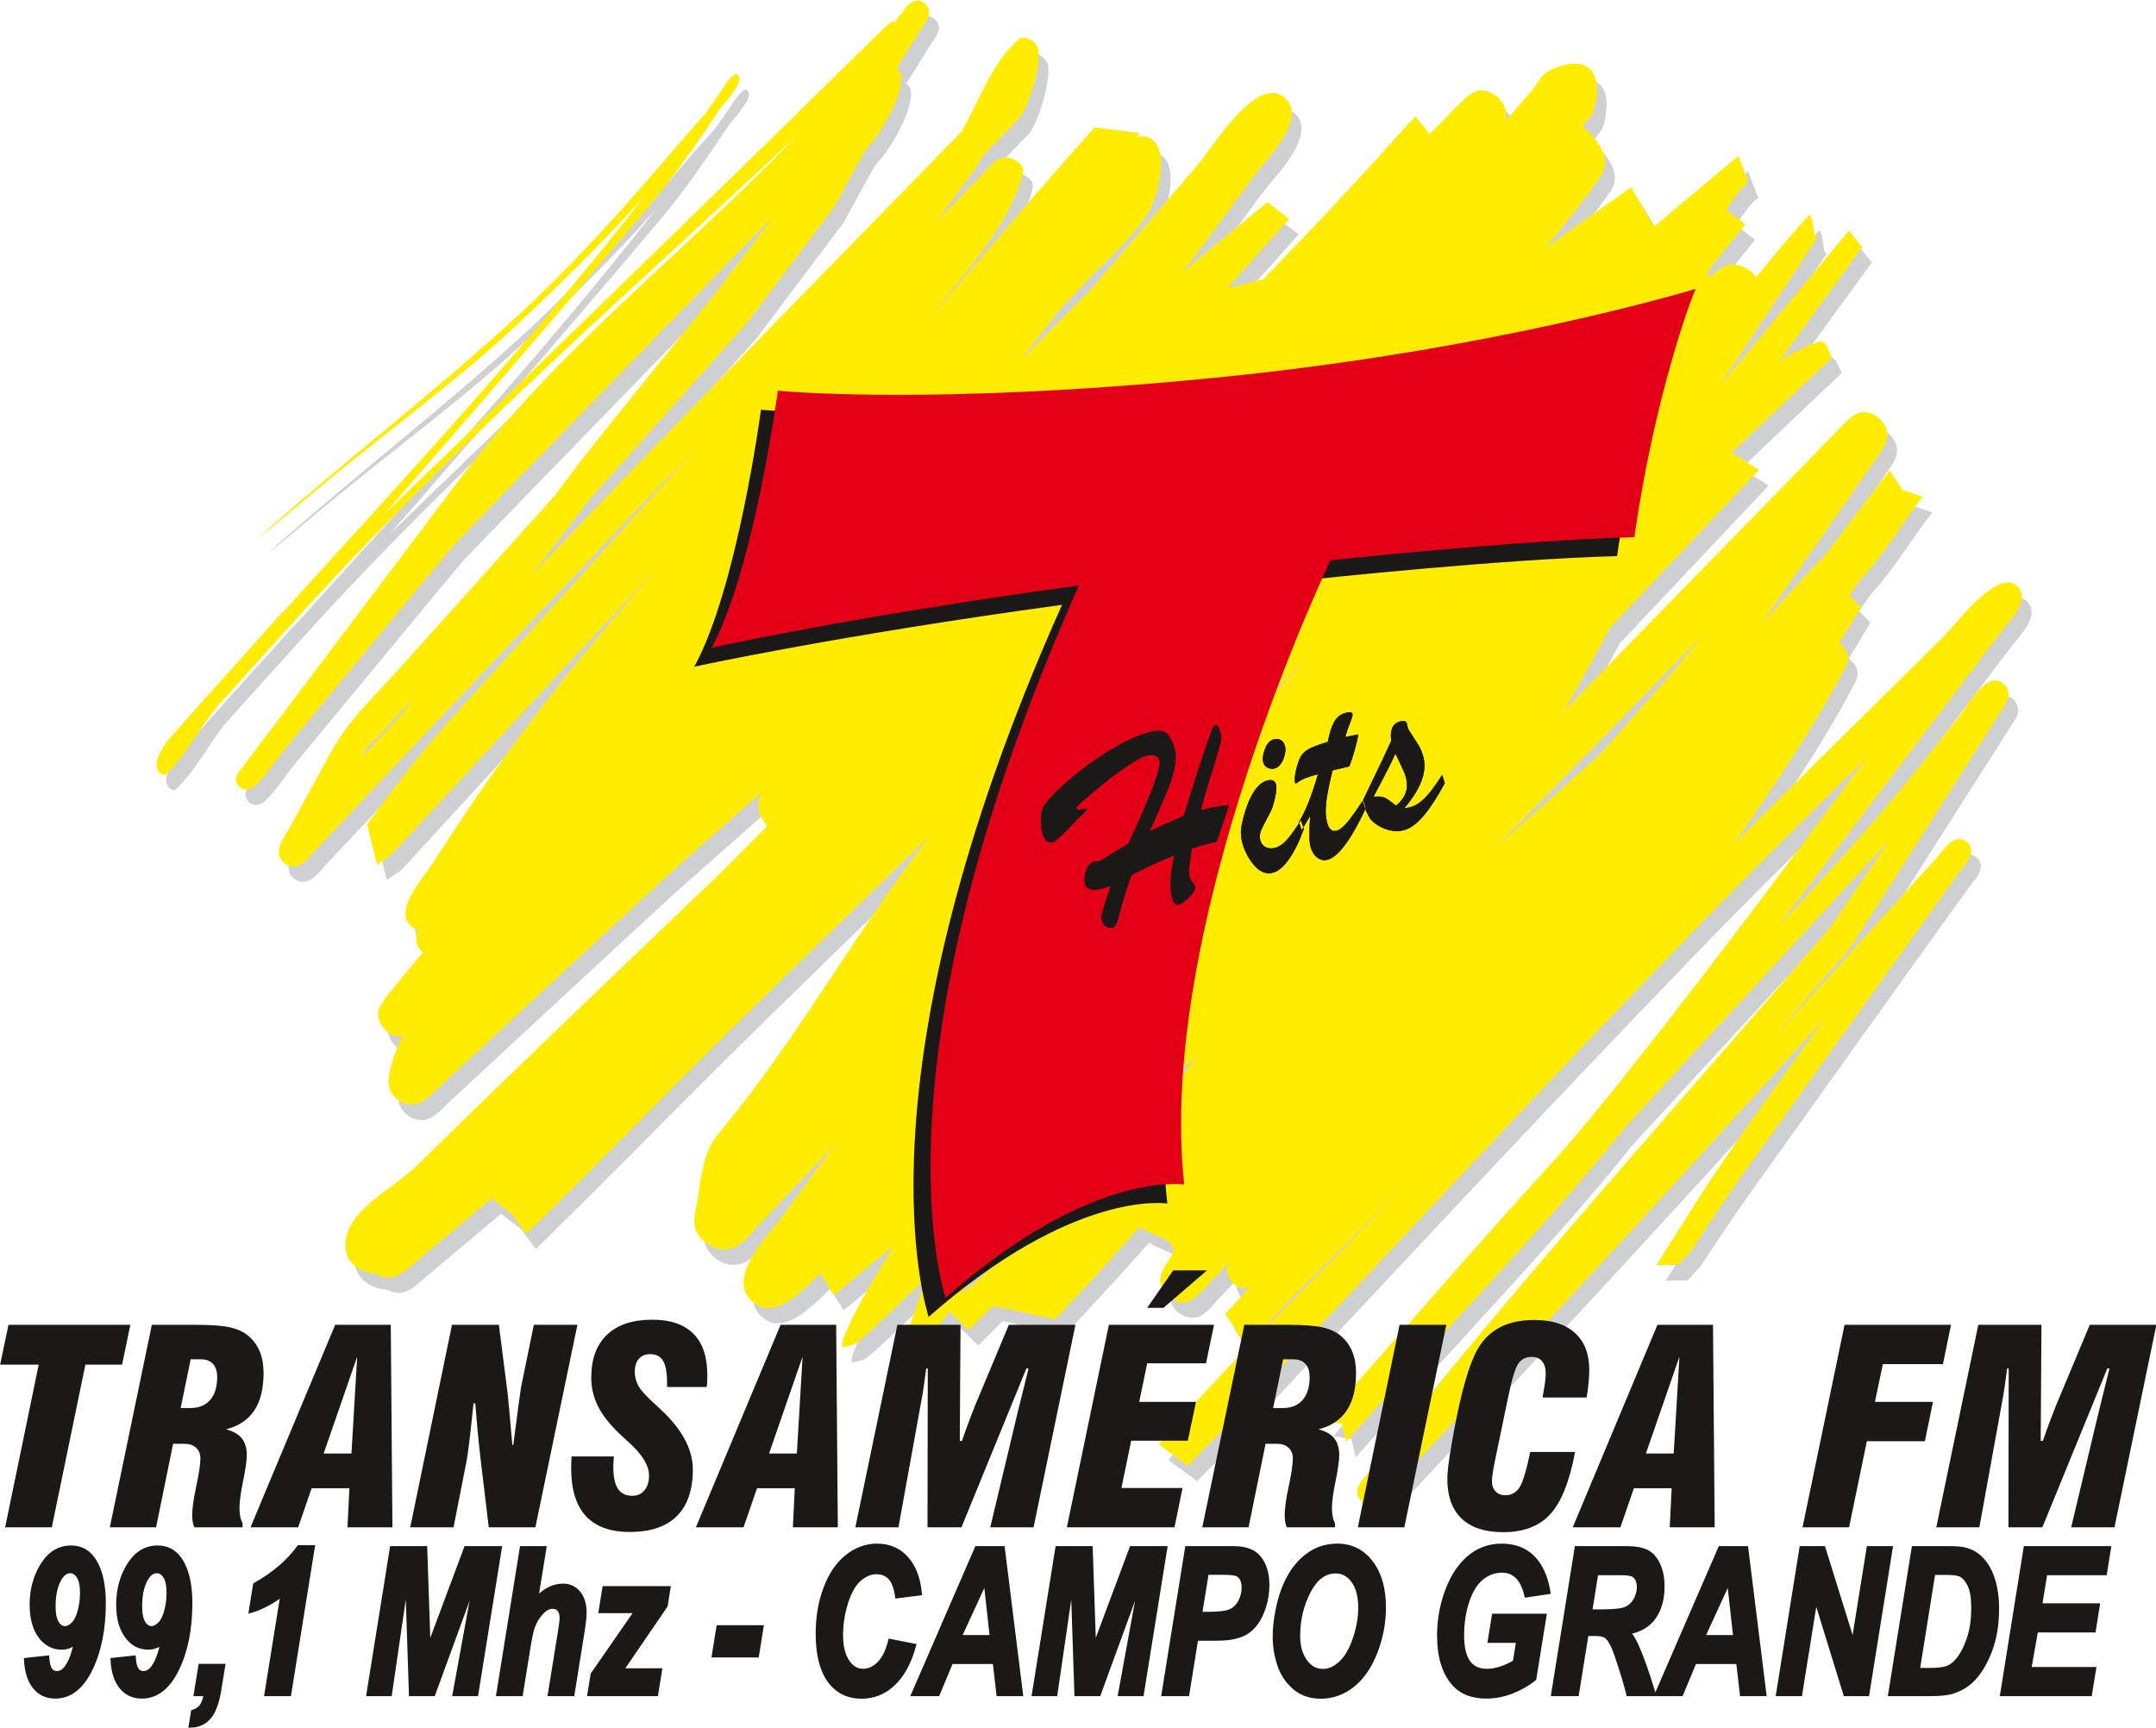 <?xml version="1.0" encoding="UTF-8"?>
<svg xmlns="http://www.w3.org/2000/svg" xmlns:xlink="http://www.w3.org/1999/xlink" width="444.4pt" height="356.2pt" viewBox="0 0 444.4 356.2" version="1.1">
<defs>
<clipPath id="clip1">
  <path d="M 0 261 L 444.398 261 L 444.398 316 L 0 316 Z M 0 261 "/>
</clipPath>
<clipPath id="clip2">
  <path d="M 0 313 L 441 313 L 441 356.199 L 0 356.199 Z M 0 313 "/>
</clipPath>
</defs>
<g id="surface1">
<path style=" stroke:none;fill-rule:evenodd;fill:rgb(81.25%,81.639%,82.422%);fill-opacity:1;" d="M 414.672 143.906 C 411.273 141.527 407.465 148.754 405.891 150.711 L 401.004 157.004 C 390.895 169.934 379.875 182.098 368.527 194.004 L 414.922 132.852 C 416.41 130.895 420.719 126.727 417.738 123.922 C 413.68 120.18 404.98 132.086 402.492 134.551 L 359.496 176.992 C 367.617 165.34 375.57 153.605 382.195 141.102 L 382.281 140.93 C 382.281 140.93 382.363 140.848 382.363 140.762 C 383.523 138.719 382.609 136.762 381.035 135.828 C 382.527 133.359 384.102 130.809 385.512 128.344 L 383.191 125.961 C 384.102 124.688 384.93 123.496 385.844 122.219 C 385.926 122.133 386.008 122.051 386.09 121.965 C 390.066 117.625 393.133 112.609 396.613 107.844 C 397.191 107.078 397.688 106.398 398.27 105.633 L 394.125 104.188 L 391.477 100.105 C 390.895 100.957 390.316 101.723 389.652 102.488 C 389.652 102.574 389.652 102.574 389.57 102.574 C 385.926 107.336 382.363 112.098 378.719 116.859 C 378.137 117.543 377.559 118.223 376.895 118.902 C 372.918 123.238 368.941 127.492 365.047 131.746 L 371.922 121.793 L 388.574 97.895 C 389.734 96.195 391.309 94.32 390.977 92.281 C 390.562 89.984 388.41 88.113 386.172 88.113 C 384.184 88.113 382.609 89.984 381.203 91.43 L 372.836 100.02 L 324.371 149.691 C 327.766 143.824 330.914 138.125 333.898 132.598 C 344.086 121.793 354.359 110.906 364.551 100.105 L 358.918 96.535 L 379.629 76.887 C 378.965 76.207 378.719 73.145 376.73 73.738 C 374.656 74.418 371.84 75.781 368.777 77.566 L 385.844 54.094 L 383.109 50.691 L 356.348 82.84 L 376.645 52.137 C 375.652 53.156 375.816 46.523 374.742 47.715 C 370.766 52.137 366.457 57.238 361.98 62.938 C 360.824 61.152 358.918 59.875 356.848 59.793 C 355.438 59.793 354.113 60.812 352.953 61.918 C 352.953 62.004 352.871 62.004 352.871 62.086 C 352.703 62.172 352.621 62.344 352.457 62.512 C 352.703 61.832 352.871 61.066 353.035 60.301 C 355.934 56.73 358.836 53.07 361.734 49.414 L 357.84 46.438 C 359.25 44.227 360.906 41.762 362.398 40.824 L 360.324 35.297 L 342.93 49.84 L 338.207 41.762 L 320.312 54.434 C 324.453 49.586 328.266 44.652 331.828 39.633 C 334.395 36.145 331.742 32.32 328.18 29.172 C 329.094 28.066 330.254 27.047 330.586 25.602 C 332.738 17.266 328.594 14.031 321.223 17.773 C 319.648 18.625 318.902 20.41 317.742 21.773 L 312.359 28.066 C 312.441 27.641 312.523 27.215 312.441 26.789 C 312.359 24.152 309.957 21.941 307.469 21.859 C 306.145 21.773 304.984 22.539 303.906 23.559 L 303.824 23.473 C 303.742 23.559 303.66 23.73 303.578 23.812 C 303.16 24.152 302.832 24.578 302.418 24.918 L 296.699 30.789 L 293.719 27.133 C 293.387 27.555 293.137 27.895 292.805 28.32 L 292.723 28.238 C 283.695 38.441 273.336 49.414 262.402 60.812 L 254.945 62.598 L 267.703 48.309 L 263.148 44.82 L 245.914 59.109 L 245.004 60.133 C 247.738 56.645 250.391 53.242 252.957 49.668 L 260.25 39.719 C 262.566 36.57 271.93 27.555 266.711 23.219 C 260.992 18.457 251.797 33.766 248.98 36.996 L 226.445 63.191 C 221.891 67.785 217.336 72.379 212.695 76.973 L 220.812 66.594 C 222.473 64.895 224.043 63.191 225.617 61.492 C 230.176 56.645 235.477 52.391 238.793 46.609 C 240.613 43.633 243.348 33.594 238.793 31.637 C 238.047 31.297 237.219 31.297 236.473 31.469 L 236.887 30.531 L 227.605 29.512 C 215.762 42.695 204.328 56.219 192.812 69.742 C 194.137 68.125 195.461 66.426 196.789 64.723 C 202.34 57.578 208.637 50.605 211.785 42.102 C 211.867 42.102 211.867 42.102 211.867 42.016 C 212.281 40.91 212.613 39.805 212.859 38.699 C 213.273 36.996 210.789 35.551 209.051 35.637 C 207.227 35.723 205.984 37.594 204.66 38.867 L 194.801 49.074 L 202.836 38.273 L 204.578 35.379 C 207.062 32.828 209.465 30.277 211.949 27.727 C 213.938 25.602 217.004 15.734 215.844 12.926 C 215.18 11.48 212.941 10.289 211.867 11.312 C 206.316 16.328 203.832 23.898 200.102 30.363 C 176.492 54.688 152.633 78.93 129.102 103.422 C 123.141 109.633 117.258 115.926 111.293 122.133 C 115.434 116.777 119.492 111.332 123.637 105.973 L 144.348 82.754 L 155.945 69.742 L 173.922 45.844 L 180.055 34.617 L 182.289 31.809 C 184.113 29.598 188.836 21.348 187.594 18.199 C 187.426 17.859 187.18 17.52 186.848 17.18 L 191.984 8.93 C 192.73 7.824 193.723 6.633 193.473 5.273 C 193.227 4.082 191.984 3.145 190.824 3.316 C 189.25 3.57 188.34 5.273 187.344 6.465 L 186.434 7.652 C 185.938 7.652 185.438 7.738 185.023 8.164 L 176.656 16.328 C 144.762 47.715 112.699 78.844 80.473 109.973 C 99.113 88.539 117.672 67.105 135.98 45.418 C 141.199 39.207 145.754 32.488 150.312 25.684 C 151.141 24.664 154.703 20.75 154.371 19.223 C 154.125 18.117 153.461 18.371 152.715 19.051 L 152.715 19.137 C 151.637 20.156 150.477 22.199 150.312 22.367 L 147.496 26.367 C 146.086 28.066 144.512 29.684 143.105 31.297 C 132.004 44.395 120.738 57.152 108.145 68.723 C 90.996 84.457 72.52 98.488 55.207 114.055 L 57.609 112.184 L 67.715 103.762 C 81.801 92.109 96.961 81.141 110.215 68.551 C 118.832 60.387 127.363 51.965 135.234 43.121 L 134.488 44.055 C 111.207 73.824 85.609 101.465 60.34 129.363 C 60.176 129.535 60.012 129.617 59.844 129.789 L 55.785 134.383 C 49.324 141.441 42.945 148.586 36.648 155.73 C 35.57 157.004 33.418 160.406 34.66 162.195 C 34.992 162.703 35.82 163.129 36.234 162.703 C 40.707 158.535 43.277 152.668 47.336 148.16 L 61.914 132 C 94.391 96.023 130.844 64.215 166.137 31.215 C 143.438 54.773 117.09 75.016 97.289 101.211 L 51.062 162.535 C 49.488 164.66 52.305 167.129 54.461 165.258 C 56.945 163.043 58.684 160.066 60.84 157.43 L 89.172 123.156 L 95.633 115.414 L 106.816 103.848 L 156.773 52.391 C 158.184 50.945 159.672 49.586 161.082 48.223 C 160.668 48.82 160.254 49.414 159.84 49.926 L 148.156 65.234 L 124.797 94.238 C 121.895 97.895 119.078 101.551 116.344 105.293 L 84.945 140.336 C 79.727 146.121 73.844 151.477 70.117 158.367 L 61.75 173.676 C 60.758 175.461 59.184 177.332 59.512 179.375 C 59.762 180.82 61.336 182.012 62.746 181.758 C 64.816 181.5 66.141 179.289 67.633 177.758 L 129.766 111.93 C 135.152 106.23 140.535 100.617 145.922 95.004 L 94.309 152.074 C 88.262 158.793 82.875 165.852 77.656 173.082 L 77.988 174.273 C 77.906 174.273 77.906 174.355 77.824 174.355 L 77.988 174.441 L 79.727 181.414 L 82.629 179.461 C 109.305 150.543 135.648 121.367 162.492 92.621 C 166.137 88.707 169.781 84.883 173.508 81.055 C 146.832 111.504 117.918 140.164 95.801 174.102 L 90.91 181.5 C 89.254 184.137 82.875 190.941 86.852 194.172 C 87.266 194.516 87.68 194.77 88.094 194.855 C 87.516 196.555 87.68 198.086 88.84 199.191 C 88.922 199.277 89.09 199.363 89.172 199.445 C 86.852 202.254 84.531 205.059 82.215 207.867 C 81.965 208.207 81.715 208.547 81.469 208.887 C 81.387 208.887 81.301 208.973 81.219 209.059 L 81.301 209.145 C 80.473 210.164 79.812 211.27 79.895 212.547 C 80.227 214.84 82.215 216.797 84.367 216.883 C 84.617 216.883 84.781 216.883 85.031 216.797 C 83.207 220.199 81.469 225.219 82.297 227.598 C 82.957 229.641 85.113 231 87.184 230.918 C 89.172 230.832 90.664 228.961 92.156 227.598 L 115.434 205.996 L 138.797 184.395 L 142.359 181.246 C 147.91 176.312 153.379 171.465 159.012 166.531 C 157.852 168.828 158.098 171.125 160.172 173.422 L 151.555 182.098 C 130.348 202.422 109.055 222.75 88.012 243.332 C 82.711 248.605 72.852 252.691 73.184 260.344 C 73.348 263.66 76.496 265.703 79.727 265.871 C 80.309 266.129 80.887 266.383 81.469 266.469 C 82.875 266.809 84.367 266.043 85.609 265.105 C 85.773 265.023 85.859 264.938 85.941 264.766 C 86.191 264.598 86.438 264.426 86.605 264.258 L 101.352 251.84 L 103.258 250.223 L 107.48 253.457 L 110.465 257.539 C 110.793 257.199 111.125 256.855 111.457 256.516 C 141.777 226.75 132.168 234.914 193.641 175.461 C 178.312 195.363 166.219 217.562 150.062 236.871 C 146.668 240.867 146.5 246.395 145.59 251.5 C 145.176 253.371 144.68 255.582 145.672 257.281 C 146.914 259.578 149.484 261.109 152.051 260.684 C 154.703 260.344 156.527 257.707 158.43 255.75 L 174.836 238.316 C 173.508 240.102 172.102 241.887 170.773 243.676 L 163.484 253.625 C 161.414 256.434 155.695 262.129 155.281 266.98 C 155.117 268.594 155.531 270.125 156.941 271.402 C 158.184 272.594 159.508 272.934 160.918 272.762 C 164.395 272.336 168.207 268.68 171.023 265.703 L 173.922 270.125 C 177.984 266.723 182.125 263.32 186.266 259.918 C 181.461 267.402 173.344 281.777 176.078 280.844 L 177.898 280.332 C 179.723 279.738 189.414 269.531 192.812 266.98 L 188.668 278.801 L 190.906 281.012 C 192.316 280.926 195.133 277.184 197.699 273.527 L 201.676 277.355 L 206.648 272.336 L 219.488 275.145 C 225.371 268.934 231.168 262.555 236.887 256.176 C 239.207 257.965 245.586 258.812 243.43 262.215 C 242.27 263.918 240.781 265.789 241.195 267.828 C 241.609 269.957 243.762 271.742 245.914 271.656 C 247.988 271.656 249.477 269.613 250.969 268 C 252.379 266.555 253.785 265.023 255.113 263.578 C 254.699 265.023 254.863 266.469 256.105 267.742 C 257.102 268.68 258.176 268.934 259.336 268.68 L 254.449 274.039 L 254.531 274.207 L 254.613 274.293 L 258.922 280.844 L 260.332 279.395 L 262.816 276.676 L 267.207 271.91 C 267.621 271.488 267.953 271.062 268.367 270.637 C 275.824 263.152 283.363 255.668 290.902 248.184 C 275.242 264.512 259.09 280.332 244.012 297.086 L 240.863 301 L 246.746 305.336 L 252.793 299.215 C 284.77 265.023 316.664 230.746 349.141 197.066 C 361.484 184.309 374.078 171.891 386.754 159.473 C 370.93 180.734 355.023 202 338.539 222.836 C 333.898 228.707 329.176 234.488 324.289 240.102 C 323.543 241.039 322.715 241.887 321.887 242.738 C 309.375 256.516 297.113 270.637 284.852 284.668 C 282.449 287.391 279.965 290.199 277.562 292.918 C 276.652 294.023 275.742 295.047 274.828 296.066 L 278.559 296.66 L 279.469 300.402 C 281.207 298.449 283.031 296.406 284.77 294.449 C 302.004 274.973 320.227 256.348 336.547 236.02 C 354.691 216.203 373 196.469 391.145 176.652 L 379.297 194.172 C 350.551 227.855 320.891 260.684 293.055 295.215 L 290.488 298.363 L 283.859 306.953 C 283.445 307.547 282.949 308.059 282.535 308.738 L 282.449 308.738 C 282.035 309.418 281.703 310.102 281.703 310.867 C 281.871 312.312 283.195 313.586 284.523 313.418 C 286.426 313.246 287.586 311.289 288.914 309.93 L 315.508 281.438 C 336.547 258.812 357.344 236.02 378.137 213.141 C 368.609 226.578 358.586 239.848 349.805 253.711 L 343.344 264 L 347.816 264 L 350.551 261.023 C 353.699 256.176 356.848 251.5 360.078 246.906 L 382.859 215.012 L 405.641 183.203 C 406.719 181.672 408.375 180.227 408.293 178.355 C 408.211 177.078 406.801 175.973 405.641 176.145 C 403.652 176.398 402.578 178.438 401.25 179.969 L 372.34 211.781 C 369.77 214.672 367.117 217.477 364.551 220.371 L 379.875 202.422 C 381.203 200.977 382.609 199.703 383.688 198.086 L 415.25 148.5 C 415.25 148.414 415.336 148.414 415.336 148.332 L 415.582 147.906 C 416.41 146.715 415.914 144.758 414.672 143.906 Z M 165.641 37.934 L 165.555 38.016 C 165.141 38.441 164.727 38.953 164.23 39.379 C 164.727 38.867 165.223 38.441 165.641 37.934 Z M 80.309 154.625 L 87.266 146.801 C 86.934 147.309 86.605 147.82 86.273 148.246 L 86.273 148.332 C 85.773 149.098 85.195 149.863 84.617 150.625 C 81.883 153.605 79.148 156.582 76.332 159.559 C 76.664 158.961 76.992 158.453 77.242 157.855 C 77.988 156.582 79.312 155.73 80.309 154.625 Z M 253.703 95.598 L 242.023 108.953 L 240.199 110.906 L 223.797 127.152 L 218.492 132.34 C 221.477 129.195 224.375 126.047 227.359 122.898 C 231.254 118.816 235.145 114.734 238.957 110.652 L 243.844 105.465 C 253.125 95.598 262.152 85.562 271.184 75.527 Z M 255.113 131.832 L 258.59 126.898 L 279.219 97.98 L 282.535 93.301 C 284.852 91.176 287.09 89.051 289.328 86.922 L 291.977 104.953 L 232.082 161.598 C 240.035 151.902 247.82 142.035 255.113 131.832 Z M 237.633 171.891 C 248.98 160.324 260.578 149.18 272.262 138.211 C 261.078 149.691 249.312 160.746 237.633 171.891 Z M 352.785 134.211 C 350.469 137.359 348.062 140.336 345.496 143.227 L 331.742 158.707 L 310.039 178.098 C 324.371 163.469 338.621 148.84 352.785 134.211 Z M 345.66 70.508 L 339.035 78.332 L 334.477 83.777 C 337.293 80.203 340.109 76.715 342.844 73.145 C 343.84 72.293 344.75 71.359 345.66 70.508 Z M 199.938 270.211 C 201.18 268.426 202.172 266.98 202.754 266.383 L 223.301 245.969 L 248.648 220.711 C 244.672 226.238 240.863 231.852 236.887 237.465 Z M 342.762 184.223 L 339.781 188.391 C 338.289 189.836 336.797 191.367 335.305 192.812 C 337.793 189.922 340.277 187.113 342.762 184.223 Z M 342.762 184.223 "/>
<path style=" stroke:none;fill-rule:evenodd;fill:rgb(100%,92.577%,0%);fill-opacity:1;" d="M 412.766 140.762 C 409.289 138.379 405.477 145.609 403.902 147.566 L 399.016 153.773 C 388.906 166.785 377.805 179.035 366.457 191.027 L 412.934 129.703 C 414.426 127.746 418.73 123.496 415.75 120.773 C 411.691 117.031 402.992 128.938 400.504 131.32 L 357.426 173.93 C 365.543 162.277 373.496 150.543 380.207 137.953 L 380.293 137.785 C 380.293 137.785 380.375 137.699 380.375 137.613 C 381.535 135.574 380.621 133.617 379.047 132.598 C 380.621 130.129 382.113 127.664 383.605 125.195 L 381.203 122.73 C 381.949 121.625 382.777 120.52 383.605 119.414 C 383.77 119.242 383.938 118.988 384.102 118.816 C 388.078 114.48 391.145 109.461 394.625 104.699 L 394.625 104.613 C 395.203 103.934 395.699 103.168 396.281 102.402 L 392.137 100.957 L 389.488 96.957 C 388.906 97.809 388.328 98.574 387.664 99.34 C 383.938 104.188 380.293 109.035 376.562 113.969 C 376.066 114.566 375.484 115.16 374.906 115.754 C 370.93 120.008 367.035 124.344 363.059 128.598 L 369.938 118.648 L 386.586 94.746 C 387.746 93.047 389.32 91.176 388.992 89.133 C 388.574 86.836 386.422 84.965 384.184 84.965 C 382.195 84.965 380.621 86.836 379.215 88.285 L 370.848 96.875 L 322.383 146.543 C 325.777 140.676 328.926 134.891 331.91 129.363 C 342.098 118.562 352.371 107.676 362.562 96.875 L 356.93 93.301 L 377.641 73.738 C 376.977 72.973 376.73 69.914 374.742 70.508 C 372.668 71.188 369.852 72.551 366.789 74.418 L 383.855 50.945 L 381.121 47.543 L 354.359 79.691 L 374.656 48.906 C 373.664 50.012 373.828 43.375 372.754 44.48 C 369.355 48.223 365.711 52.477 361.98 57.238 C 360.906 55.453 358.918 54.52 356.68 54.52 C 355.602 54.52 353.945 55.793 352.539 57.152 L 351.793 56.219 C 354.445 52.902 357.094 49.586 359.746 46.27 L 355.852 43.289 C 357.262 40.996 358.918 38.527 360.41 37.676 L 358.336 32.148 L 340.941 46.691 L 336.219 38.613 L 318.406 51.199 C 322.465 46.352 326.359 41.504 329.84 36.488 C 332.406 33 329.754 29.258 326.191 26.023 C 327.105 24.918 328.266 23.898 328.594 22.453 C 330.75 14.117 326.605 10.887 319.234 14.629 C 317.66 15.395 316.914 17.266 315.754 18.625 L 310.371 24.918 C 310.453 24.492 310.535 24.07 310.453 23.559 C 310.371 21.008 307.969 18.797 305.48 18.625 C 304.156 18.625 302.914 19.391 301.918 20.41 L 301.836 20.328 C 301.754 20.41 301.672 20.496 301.59 20.668 C 301.172 21.008 300.844 21.434 300.43 21.773 L 294.711 27.641 L 291.73 23.984 C 291.48 24.324 291.148 24.75 290.816 25.09 L 290.734 25.004 C 281.703 35.211 271.348 46.27 260.414 57.578 L 252.957 59.449 L 265.715 45.16 L 261.242 41.676 L 243.926 55.965 L 243.016 56.984 C 245.75 53.496 248.402 50.094 250.969 46.523 L 258.262 36.57 C 260.578 33.34 269.941 24.41 264.723 20.07 C 259.004 15.309 249.809 30.531 246.992 33.852 L 224.789 59.793 C 219.984 64.641 215.098 69.488 210.293 74.336 L 210.539 73.996 L 218.66 63.617 C 220.316 61.832 222.055 60.047 223.715 58.262 C 228.188 53.496 233.488 49.246 236.887 43.461 C 238.625 40.484 241.359 30.449 236.887 28.406 C 236.141 28.066 235.312 28.066 234.484 28.238 L 234.898 27.387 L 225.617 26.281 C 213.773 39.465 202.34 53.07 190.824 66.594 C 192.148 64.98 193.473 63.277 194.801 61.578 C 200.434 54.434 206.73 47.289 209.879 38.867 L 209.879 38.781 C 210.293 37.762 210.625 36.656 210.871 35.551 C 211.285 33.852 208.801 32.402 207.145 32.488 C 205.238 32.574 203.996 34.359 202.672 35.723 L 192.812 45.926 L 200.848 35.125 L 202.672 32.062 C 205.156 29.512 207.559 27.047 209.961 24.492 C 211.949 22.453 215.016 12.586 213.855 9.781 C 213.273 8.336 211.039 7.145 209.879 8.164 C 204.328 13.184 201.926 20.582 198.195 27.133 C 174.504 51.457 150.727 75.695 127.117 100.191 C 121.316 106.316 115.434 112.438 109.637 118.562 C 113.613 113.289 117.672 108.102 121.648 102.828 L 142.359 79.609 L 153.957 66.594 L 171.934 42.695 L 178.066 31.469 L 180.301 28.66 C 182.125 26.367 186.848 18.199 185.605 15.055 C 185.438 14.715 185.191 14.371 184.859 14.031 L 189.996 5.781 C 190.742 4.594 191.734 3.484 191.488 2.125 C 191.238 0.934 189.996 -0.086 188.836 0.168 C 187.262 0.34 186.434 2.125 185.355 3.316 L 184.445 4.508 C 183.949 4.508 183.449 4.594 183.035 5.016 L 174.668 13.184 C 142.938 44.395 110.961 75.355 78.898 106.316 C 97.375 85.137 115.848 63.789 133.992 42.27 C 139.293 35.977 143.934 29.086 148.574 22.199 C 149.73 20.922 152.715 17.434 152.383 15.988 C 152.133 14.883 151.473 15.137 150.809 15.902 L 150.727 15.82 C 150.727 15.902 150.727 15.902 150.645 15.988 C 149.648 17.094 148.488 18.965 148.324 19.223 L 145.34 23.473 C 143.934 25.004 142.523 26.621 141.199 28.152 C 130.016 41.25 118.832 54.008 106.156 65.574 C 89.09 81.309 70.531 95.344 53.219 110.906 L 55.621 109.035 L 65.727 100.617 C 79.812 88.879 94.973 77.992 108.227 65.402 C 116.844 57.238 125.375 48.82 133.246 39.973 L 132.5 40.91 C 109.469 70.422 84.035 97.895 58.934 125.535 C 58.602 125.875 58.27 126.219 57.855 126.559 L 49.984 135.402 C 44.852 141.102 39.715 146.801 34.66 152.582 C 33.582 153.859 31.43 157.262 32.672 159.047 C 33.086 159.559 33.832 159.984 34.328 159.559 C 38.719 155.391 41.289 149.52 45.348 145.012 L 59.926 128.852 C 92.402 92.793 128.938 60.98 164.23 27.98 C 141.531 51.625 115.102 71.867 95.305 98.062 L 49.074 159.387 C 47.5 161.512 50.316 163.98 52.473 162.109 C 54.957 159.898 56.695 156.922 58.852 154.285 L 87.184 120.008 L 93.645 112.27 L 104.828 100.703 L 154.867 49.246 C 156.277 47.797 157.684 46.438 159.094 45.078 C 158.68 45.672 158.266 46.27 157.852 46.777 L 147.328 60.641 L 122.809 91.09 C 119.992 94.664 117.176 98.32 114.523 101.977 L 82.957 137.102 C 77.824 142.887 71.855 148.332 68.129 155.219 L 59.762 170.527 C 58.77 172.316 57.195 174.188 57.523 176.227 C 57.773 177.59 59.348 178.863 60.758 178.609 C 62.828 178.355 64.152 176.145 65.645 174.613 L 96.711 141.695 L 127.777 108.781 C 133.164 103.082 138.547 97.469 144.016 91.855 L 92.32 148.926 C 86.273 155.645 80.969 162.703 75.668 169.934 L 76 171.125 C 75.918 171.125 75.918 171.211 75.832 171.211 L 76 171.293 L 77.738 178.27 L 80.641 176.227 C 99.113 156.242 117.504 136.34 135.98 116.52 C 120.984 133.531 107.48 150.031 93.812 170.871 L 88.922 178.355 C 87.266 180.992 80.887 187.793 84.863 191.027 C 85.277 191.367 85.691 191.535 86.105 191.707 C 85.527 193.41 85.691 194.938 86.852 196.043 C 86.934 196.129 87.02 196.215 87.184 196.301 C 84.863 199.105 82.543 201.914 80.227 204.719 C 79.977 205.059 79.727 205.402 79.48 205.742 C 79.395 205.742 79.312 205.824 79.23 205.91 L 79.312 205.996 C 78.484 207.016 77.824 208.121 77.906 209.398 C 78.234 211.609 80.227 213.652 82.379 213.652 C 82.629 213.652 82.875 213.652 83.043 213.652 C 81.219 217.055 79.48 222.07 80.309 224.453 C 80.969 226.41 83.125 227.855 85.195 227.684 C 87.184 227.598 88.676 225.812 90.168 224.453 L 113.445 202.848 L 136.809 181.246 L 140.371 178.012 C 145.922 173.082 151.473 168.148 157.023 163.301 C 155.863 165.598 156.027 167.895 158.184 170.273 L 149.484 179.035 C 128.277 199.363 106.984 219.605 86.023 240.188 C 80.723 245.461 70.863 249.543 71.195 257.199 C 71.359 260.516 74.426 262.469 77.738 262.641 C 78.234 262.98 78.898 263.238 79.48 263.32 C 80.887 263.578 82.297 262.812 83.621 261.961 C 83.789 261.789 84.035 261.621 84.203 261.449 C 84.367 261.363 84.531 261.281 84.617 261.109 L 99.363 248.691 L 101.266 247.078 L 105.574 250.309 L 108.477 254.391 C 108.805 254.051 109.137 253.711 109.469 253.285 L 109.551 253.371 C 139.789 223.602 130.18 231.766 191.652 172.316 C 176.324 192.133 164.312 214.332 148.074 233.723 C 144.68 237.719 144.512 243.25 143.602 248.352 C 143.188 250.223 142.691 252.434 143.684 254.137 C 144.926 256.348 147.578 257.965 150.062 257.539 C 152.715 257.199 154.535 254.562 156.441 252.52 L 172.598 235.426 C 171.273 237.039 170.027 238.742 168.785 240.441 L 161.496 250.48 C 159.508 253.199 153.711 258.984 153.293 263.832 C 153.129 265.449 153.625 266.98 154.953 268.254 C 156.195 269.359 157.52 269.785 158.93 269.613 C 162.406 269.191 166.219 265.531 169.035 262.469 L 171.934 266.98 C 175.996 263.578 180.137 260.176 184.277 256.855 C 179.473 264.258 171.438 278.629 174.09 277.695 L 175.91 277.184 C 177.734 276.59 187.426 266.383 190.824 263.832 L 186.68 275.652 L 188.918 277.867 C 190.328 277.695 193.059 274.039 195.629 270.379 L 199.688 274.207 L 204.66 269.191 L 217.5 271.996 C 223.383 265.789 229.18 259.41 234.898 252.945 C 237.219 254.73 243.598 255.582 241.441 258.984 C 240.281 260.77 238.793 262.641 239.207 264.598 C 239.621 266.809 241.773 268.594 243.926 268.508 C 246 268.426 247.574 266.383 248.98 264.852 C 250.391 263.406 251.797 261.875 253.125 260.43 C 252.711 261.875 252.875 263.32 254.117 264.512 C 255.113 265.531 256.27 265.703 257.516 265.449 L 252.543 270.891 L 252.625 270.977 L 252.543 271.062 L 252.875 271.316 L 257.016 277.695 L 265.219 268.766 C 265.633 268.34 265.965 267.914 266.379 267.488 C 273.754 260.09 281.125 252.691 288.582 245.289 C 273.09 261.535 257.016 277.27 242.023 293.941 L 238.875 297.766 L 244.758 302.191 L 250.805 296.066 C 282.781 261.875 314.676 227.598 347.152 193.918 C 359.496 181.16 372.09 168.656 384.766 156.242 C 368.941 177.59 353.035 198.852 336.547 219.688 C 331.66 225.898 326.605 232.023 321.387 238.062 C 320.973 238.57 320.477 239.082 319.98 239.594 C 303.992 257.113 288.5 275.145 272.84 292.836 L 276.57 293.516 L 277.48 297.172 C 278.391 296.152 279.301 295.129 280.215 294.109 C 298.273 273.527 317.578 254.051 334.727 232.703 C 352.871 212.801 371.262 193.066 389.488 173.164 L 377.391 191.027 C 348.562 224.707 318.902 257.539 291.066 292.07 L 288.5 295.215 L 281.871 303.805 C 280.961 304.996 279.633 306.188 279.719 307.719 C 279.883 309.078 281.207 310.355 282.617 310.27 C 284.438 310.102 285.598 308.145 286.926 306.781 L 313.52 278.289 C 334.645 255.668 355.52 232.703 376.316 209.738 C 366.703 223.176 356.68 236.445 347.898 250.562 L 341.438 260.77 L 345.828 260.77 L 348.645 257.879 C 351.711 253.031 354.859 248.352 358.09 243.676 L 380.871 211.863 L 403.652 180.055 C 404.73 178.523 406.387 177.078 406.305 175.207 C 406.223 173.93 404.812 172.824 403.652 172.996 C 401.664 173.25 400.59 175.293 399.262 176.738 L 370.352 208.633 C 368.195 211.016 366.043 213.309 363.973 215.691 L 377.973 199.277 C 379.215 197.832 380.621 196.555 381.699 194.938 L 413.266 145.352 C 413.266 145.27 413.348 145.27 413.348 145.184 L 413.594 144.758 C 414.426 143.566 413.926 141.613 412.766 140.762 Z M 78.32 151.477 L 85.277 143.738 C 84.449 144.93 83.539 146.203 82.711 147.395 C 79.977 150.371 77.242 153.262 74.508 156.156 C 74.758 155.73 75.004 155.219 75.254 154.711 C 76 153.434 77.324 152.582 78.32 151.477 Z M 236.969 107.504 L 241.855 102.316 C 250.473 93.215 258.84 83.945 267.207 74.59 L 251.715 92.367 L 240.117 105.805 L 238.211 107.676 L 221.809 124.004 L 216.176 129.535 C 219.074 126.473 221.891 123.41 224.707 120.348 C 228.852 116.094 232.91 111.844 236.969 107.504 Z M 253.125 128.684 L 256.688 123.75 L 277.23 94.746 L 280.379 90.324 C 282.699 88.113 285.02 85.988 287.34 83.777 L 289.988 101.809 L 230.258 158.281 C 238.211 148.672 245.832 138.891 253.125 128.684 Z M 336.133 76.207 L 333.402 79.438 C 334.727 77.82 336.051 76.121 337.293 74.504 C 336.965 75.016 336.547 75.609 336.133 76.207 Z M 234.898 169.422 C 246.496 157.602 258.426 146.121 270.52 134.809 C 258.922 146.629 246.91 158.027 234.898 169.422 Z M 350.715 131.234 C 348.395 134.211 345.992 137.188 343.508 139.996 L 329.754 155.559 L 307.969 175.035 C 322.215 160.492 336.465 145.863 350.715 131.234 Z M 197.867 267.148 C 199.191 265.277 200.184 263.832 200.766 263.238 L 221.312 242.824 L 246.746 217.477 C 242.77 223.008 238.875 228.707 234.98 234.234 Z M 197.867 267.148 "/>
<path style=" stroke:none;fill-rule:evenodd;fill:rgb(10.594%,9.813%,9.424%);fill-opacity:1;" d="M 191.402 271.488 C 221.395 245.121 240.281 248.098 240.613 248.098 C 234.648 194.43 270.77 119.414 270.77 119.414 C 270.77 119.414 309.543 115.246 333.316 114.648 C 337.543 85.562 345.332 64.641 346.074 63.535 C 346.074 63.535 304.984 76.121 246.66 81.82 C 187.84 87.602 156.855 84.457 156.855 84.457 C 156.855 84.457 151.969 121.285 143.105 137.445 C 143.105 137.445 172.184 131.066 218.906 124.688 C 175.082 222.75 191.07 270.039 191.402 271.488 Z M 191.402 271.488 "/>
<path style=" stroke:none;fill-rule:evenodd;fill:rgb(89.062%,0%,8.617%);fill-opacity:1;" d="M 194.883 267.574 C 224.875 241.121 243.844 244.184 244.094 244.184 C 238.211 190.516 274.25 115.5 274.25 115.5 C 274.25 115.5 313.02 111.332 336.879 110.738 C 341.023 81.566 348.809 60.727 349.555 59.535 C 349.555 59.535 308.465 72.207 250.141 77.906 C 191.402 83.691 160.336 80.543 160.336 80.543 C 160.336 80.543 155.449 117.371 146.668 133.531 C 146.668 133.531 175.664 127.066 222.387 120.688 C 178.645 218.84 194.551 266.129 194.883 267.574 Z M 194.883 267.574 "/>
<path style=" stroke:none;fill-rule:evenodd;fill:rgb(10.594%,9.813%,9.424%);fill-opacity:1;" d="M 223.176 167.812 L 218.641 172.387 C 217.926 173.078 217.43 173.465 217.145 173.555 C 216.613 173.723 216.18 173.684 215.82 173.438 C 215.473 173.188 215.184 172.723 214.961 172.039 C 214.703 171.25 214.582 170.285 214.582 169.152 C 214.586 168.016 214.727 167.129 215.004 166.512 C 215.297 165.859 216.148 164.832 217.543 163.414 C 218.941 162.004 220.684 160.477 222.762 158.832 C 224.848 157.191 227.078 155.668 229.465 154.266 C 231.848 152.852 234.105 151.812 236.238 151.133 C 237.73 150.656 238.91 150.535 239.773 150.781 C 240.641 151.023 241.398 152.145 242.055 154.148 C 242.41 155.234 242.43 156.562 242.113 158.137 C 241.793 159.707 241.305 161.289 240.656 162.875 C 240.008 164.473 238.773 167.316 236.953 171.422 C 238.406 170.703 239.477 170.191 240.168 169.906 C 240.855 169.609 242.137 169.043 244.016 168.207 C 245.215 164.281 246.199 161.141 246.969 158.777 C 247.727 156.414 248.383 154.457 248.941 152.891 C 249.488 151.316 249.828 150.414 249.957 150.164 C 250.168 149.672 250.406 149.434 250.664 149.457 C 250.918 149.48 251.152 149.785 251.352 150.391 C 251.574 151.078 251.68 151.656 251.684 152.137 C 251.68 152.621 251.594 153.121 251.43 153.648 C 251.266 154.164 251.176 154.449 251.168 154.488 C 250.969 155.344 250.637 156.492 250.191 157.918 C 249.738 159.34 249.301 160.754 248.871 162.141 C 248.453 163.531 247.984 165.164 247.48 167.047 C 249.402 166.508 251.352 166.152 253.328 165.984 L 250.758 173.555 C 249.457 173.793 247.754 174.238 245.672 174.902 C 245.488 176.066 245.355 176.98 245.266 177.641 C 245.172 178.297 245.105 178.914 245.082 179.488 C 245.047 180.055 245.105 180.559 245.25 180.992 C 245.336 181.258 245.531 181.594 245.84 181.988 C 246.141 182.375 246.312 182.602 246.336 182.672 C 246.445 183.004 246.309 183.445 245.926 183.973 C 245.555 184.508 245.074 185.031 244.5 185.523 C 243.922 186.02 243.449 186.332 243.078 186.449 C 242.453 186.648 241.988 186.277 241.68 185.344 C 241.047 183.402 241.168 180.383 242.051 176.281 C 239.449 177.348 236.496 178.723 233.211 180.395 C 232.645 182.023 232.137 183.547 231.703 184.98 C 231.281 186.41 230.938 187.605 230.68 188.578 C 230.426 189.535 230.223 190.199 230.066 190.539 C 229.902 190.887 229.688 191.105 229.391 191.199 C 228.906 191.355 228.422 191.281 227.945 190.969 C 227.734 190.848 227.586 190.715 227.484 190.559 C 227.387 190.41 227.309 190.227 227.246 190.031 C 227.176 189.824 227.121 189.652 227.07 189.5 C 227.008 189.301 227.016 188.977 227.117 188.52 C 227.207 188.066 227.484 187.129 227.934 185.719 C 228.395 184.312 228.719 183.254 228.914 182.539 C 228.496 182.73 227.934 182.938 227.238 183.16 C 226.355 183.441 225.59 183.504 224.941 183.363 C 224.281 183.223 223.875 182.918 223.723 182.453 C 223.547 181.914 223.508 181.293 223.594 180.594 C 223.68 179.895 223.887 179.262 224.215 178.715 C 224.539 178.156 224.926 177.809 225.383 177.66 C 225.688 177.562 226.082 177.543 226.566 177.586 L 232.602 173.895 C 234.98 168.816 236.691 164.848 237.746 162.008 C 238.797 159.156 239.219 157.406 239.008 156.754 C 238.887 156.387 238.684 156.121 238.402 155.934 C 238.117 155.762 237.777 155.66 237.367 155.641 C 236.961 155.629 236.516 155.695 236.047 155.844 C 235.484 156.023 234.648 156.461 233.539 157.145 C 232.422 157.832 231.121 158.738 229.637 159.855 C 228.152 160.969 226.32 162.453 224.152 164.289 C 222.531 165.637 221.762 166.41 221.824 166.605 C 221.902 166.84 222.082 166.949 222.355 166.938 C 222.629 166.926 222.973 166.863 223.383 166.773 C 223.793 166.68 224.012 166.676 224.043 166.762 C 224.062 166.828 223.988 166.949 223.836 167.129 C 223.676 167.312 223.461 167.531 223.176 167.812 Z M 262.762 158.414 C 262.336 158.551 261.883 158.516 261.398 158.32 C 260.91 158.125 260.59 157.781 260.434 157.305 C 260.191 156.566 260.277 155.629 260.695 154.496 C 261.109 153.371 261.699 152.684 262.461 152.438 C 262.973 152.277 263.441 152.297 263.879 152.496 C 264.32 152.699 264.641 153.098 264.832 153.68 C 265.066 154.398 264.98 155.305 264.574 156.398 C 264.16 157.484 263.559 158.16 262.762 158.414 Z M 268.152 169.074 L 268.75 170.906 C 267.797 173.516 266.773 175.582 265.699 177.098 C 264.625 178.613 263.594 179.527 262.586 179.848 C 261.195 180.289 259.93 179.898 258.781 178.676 C 257.637 177.453 256.785 175.996 256.227 174.289 C 256.012 173.633 255.879 172.992 255.812 172.352 C 255.758 171.715 255.766 171.176 255.82 170.73 C 255.887 170.285 256.035 169.578 256.27 168.594 C 257.465 164.137 259.066 161.586 261.059 160.949 C 262.102 160.617 262.742 160.852 263 161.637 C 263.172 162.168 263.117 163.113 262.812 164.469 C 262.516 165.809 262.184 166.812 261.824 167.469 C 260.809 169.344 260.164 170.625 259.898 171.312 C 259.633 172.016 259.609 172.711 259.84 173.414 C 260.035 174.012 260.426 174.445 261.02 174.703 C 261.609 174.957 262.262 174.969 262.992 174.734 C 263.789 174.48 264.57 173.91 265.336 173.031 C 266.113 172.152 267.051 170.832 268.152 169.074 Z M 272.586 153.289 L 273.68 152.938 C 274.062 151.059 274.5 149.68 275.016 148.789 C 275.527 147.898 276.25 147.297 277.18 147.004 C 278.117 146.703 278.656 146.77 278.789 147.18 C 278.855 147.387 278.668 148.039 278.23 149.164 C 277.793 150.277 277.48 151.199 277.305 151.926 C 277.906 151.801 278.438 151.699 278.898 151.609 C 279.363 151.516 279.734 151.445 279.996 151.398 C 279.613 153.48 278.992 155.68 278.141 157.996 C 277.652 158.113 277.246 158.215 276.914 158.289 C 276.586 158.367 276.258 158.445 275.91 158.527 C 275.57 158.605 275.164 158.707 274.676 158.824 C 274.242 160.57 273.895 162.117 273.656 163.461 C 273.41 164.797 273.277 166.004 273.258 167.059 C 273.242 168.121 273.375 169.074 273.652 169.93 C 274.031 171.086 274.688 171.508 275.617 171.215 C 276.258 171.008 276.996 170.395 277.816 169.387 C 278.637 168.379 279.684 166.902 280.977 164.938 L 281.527 166.617 C 278.547 172.973 275.973 176.5 273.789 177.195 C 273.023 177.438 272.312 177.344 271.66 176.898 C 271 176.465 270.52 175.785 270.223 174.871 C 270.02 174.254 269.91 173.477 269.891 172.539 C 269.883 171.605 269.926 170.16 270.039 168.227 C 269.871 168.504 269.707 168.766 269.555 169.031 C 269.41 169.285 269.27 169.531 269.145 169.738 C 269.016 169.961 268.883 170.191 268.738 170.426 C 268.598 170.672 268.449 170.918 268.309 171.16 L 267.742 169.43 C 269.039 167.391 270.344 164.121 271.66 159.617 C 271.395 159.684 271.156 159.746 270.938 159.809 C 270.707 159.871 270.449 159.953 270.145 160.051 C 269.145 160.371 268.422 160.668 267.973 160.961 C 267.789 161.078 267.613 161.188 267.453 161.305 C 267.297 161.422 267.184 161.484 267.113 161.508 C 267.047 161.531 266.992 161.488 266.961 161.395 C 266.781 160.84 266.859 159.906 267.191 158.582 C 267.441 157.473 267.746 156.609 268.098 155.996 C 268.453 155.379 268.961 154.879 269.629 154.496 C 270.297 154.102 271.285 153.703 272.586 153.289 Z M 281.066 165.734 L 280.867 165.133 C 283.754 159.195 285.719 155.043 286.762 152.695 C 286.465 150.52 287.031 149.207 288.453 148.754 C 288.809 148.641 289.223 148.621 289.688 148.691 L 290 149.121 C 289.996 149.34 290.055 149.641 290.172 150 C 290.277 150.328 290.59 150.871 291.125 151.656 C 291.652 152.441 292.078 153.102 292.41 153.648 C 292.73 154.188 293.016 154.824 293.254 155.562 C 293.617 156.664 293.711 157.809 293.531 158.98 C 293.359 160.152 292.938 161.355 292.27 162.598 C 291.609 163.828 290.68 165.176 289.473 166.629 C 290.113 166.539 290.613 166.434 290.969 166.32 C 291.664 166.102 292.355 165.691 293.051 165.094 C 293.742 164.492 294.418 163.766 295.062 162.93 C 295.711 162.078 296.449 161.02 297.262 159.75 L 297.809 161.43 C 296.324 164.207 294.906 166.41 293.551 168.031 C 292.188 169.66 290.887 170.668 289.656 171.062 C 288.059 171.57 286.367 171.371 284.578 170.469 C 283.516 169.918 282.77 169.305 282.336 168.629 C 281.895 167.953 281.477 166.992 281.066 165.734 Z M 289.293 158.875 L 287.633 155.359 C 286.969 156.867 285.465 159.832 283.109 164.25 C 284.195 164.148 284.984 164.219 285.477 164.469 C 285.973 164.719 286.734 165.262 287.754 166.098 C 288.754 165.258 289.434 164.344 289.781 163.332 C 290.133 162.324 290.082 161.121 289.625 159.715 C 289.566 159.543 289.516 159.391 289.469 159.266 C 289.414 159.129 289.355 159.008 289.293 158.875 Z M 289.293 158.875 "/>
<path style=" stroke:none;fill-rule:evenodd;fill:rgb(10.594%,9.813%,9.424%);fill-opacity:1;" d="M 223.176 167.812 L 218.641 172.387 C 217.926 173.078 217.43 173.465 217.145 173.555 C 216.613 173.723 216.18 173.684 215.82 173.438 C 215.473 173.188 215.184 172.723 214.961 172.039 C 214.703 171.25 214.582 170.285 214.582 169.152 C 214.586 168.016 214.727 167.129 215.004 166.512 C 215.297 165.859 216.148 164.832 217.543 163.414 C 218.941 162.004 220.684 160.477 222.762 158.832 C 224.848 157.191 227.078 155.668 229.465 154.266 C 231.848 152.852 234.105 151.812 236.238 151.133 C 237.73 150.656 238.91 150.535 239.773 150.781 C 240.641 151.023 241.398 152.145 242.055 154.148 C 242.41 155.234 242.43 156.562 242.113 158.137 C 241.793 159.707 241.305 161.289 240.656 162.875 C 240.008 164.473 238.773 167.316 236.953 171.422 C 238.406 170.703 239.477 170.191 240.168 169.906 C 240.855 169.609 242.137 169.043 244.016 168.207 C 245.215 164.281 246.199 161.141 246.969 158.777 C 247.727 156.414 248.383 154.457 248.941 152.891 C 249.488 151.316 249.828 150.414 249.957 150.164 C 250.168 149.672 250.406 149.434 250.664 149.457 C 250.918 149.48 251.152 149.785 251.352 150.391 C 251.574 151.078 251.68 151.656 251.684 152.137 C 251.68 152.621 251.594 153.121 251.43 153.648 C 251.266 154.164 251.176 154.449 251.168 154.488 C 250.969 155.344 250.637 156.492 250.191 157.918 C 249.738 159.34 249.301 160.754 248.871 162.141 C 248.453 163.531 247.984 165.164 247.48 167.047 C 249.402 166.508 251.352 166.152 253.328 165.984 L 250.758 173.555 C 249.457 173.793 247.754 174.238 245.672 174.902 C 245.488 176.066 245.355 176.98 245.266 177.641 C 245.172 178.297 245.105 178.914 245.082 179.488 C 245.047 180.055 245.105 180.559 245.25 180.992 C 245.336 181.258 245.531 181.594 245.84 181.988 C 246.141 182.375 246.312 182.602 246.336 182.672 C 246.445 183.004 246.309 183.445 245.926 183.973 C 245.555 184.508 245.074 185.031 244.5 185.523 C 243.922 186.02 243.449 186.332 243.078 186.449 C 242.453 186.648 241.988 186.277 241.68 185.344 C 241.047 183.402 241.168 180.383 242.051 176.281 C 239.449 177.348 236.496 178.723 233.211 180.395 C 232.645 182.023 232.137 183.547 231.703 184.98 C 231.281 186.41 230.938 187.605 230.68 188.578 C 230.426 189.535 230.223 190.199 230.066 190.539 C 229.902 190.887 229.688 191.105 229.391 191.199 C 228.906 191.355 228.422 191.281 227.945 190.969 C 227.734 190.848 227.586 190.715 227.484 190.559 C 227.387 190.41 227.309 190.227 227.246 190.031 C 227.176 189.824 227.121 189.652 227.07 189.5 C 227.008 189.301 227.016 188.977 227.117 188.52 C 227.207 188.066 227.484 187.129 227.934 185.719 C 228.395 184.312 228.719 183.254 228.914 182.539 C 228.496 182.73 227.934 182.938 227.238 183.16 C 226.355 183.441 225.59 183.504 224.941 183.363 C 224.281 183.223 223.875 182.918 223.723 182.453 C 223.547 181.914 223.508 181.293 223.594 180.594 C 223.68 179.895 223.887 179.262 224.215 178.715 C 224.539 178.156 224.926 177.809 225.383 177.66 C 225.688 177.562 226.082 177.543 226.566 177.586 L 232.602 173.895 C 234.98 168.816 236.691 164.848 237.746 162.008 C 238.797 159.156 239.219 157.406 239.008 156.754 C 238.887 156.387 238.684 156.121 238.402 155.934 C 238.117 155.762 237.777 155.66 237.367 155.641 C 236.961 155.629 236.516 155.695 236.047 155.844 C 235.484 156.023 234.648 156.461 233.539 157.145 C 232.422 157.832 231.121 158.738 229.637 159.855 C 228.152 160.969 226.32 162.453 224.152 164.289 C 222.531 165.637 221.762 166.41 221.824 166.605 C 221.902 166.84 222.082 166.949 222.355 166.938 C 222.629 166.926 222.973 166.863 223.383 166.773 C 223.793 166.68 224.012 166.676 224.043 166.762 C 224.062 166.828 223.988 166.949 223.836 167.129 C 223.676 167.312 223.461 167.531 223.176 167.812 Z M 262.762 158.414 C 262.336 158.551 261.883 158.516 261.398 158.32 C 260.91 158.125 260.59 157.781 260.434 157.305 C 260.191 156.566 260.277 155.629 260.695 154.496 C 261.109 153.371 261.699 152.684 262.461 152.438 C 262.973 152.277 263.441 152.297 263.879 152.496 C 264.32 152.699 264.641 153.098 264.832 153.68 C 265.066 154.398 264.98 155.305 264.574 156.398 C 264.16 157.484 263.559 158.16 262.762 158.414 Z M 268.152 169.074 L 268.75 170.906 C 267.797 173.516 266.773 175.582 265.699 177.098 C 264.625 178.613 263.594 179.527 262.586 179.848 C 261.195 180.289 259.93 179.898 258.781 178.676 C 257.637 177.453 256.785 175.996 256.227 174.289 C 256.012 173.633 255.879 172.992 255.812 172.352 C 255.758 171.715 255.766 171.176 255.82 170.73 C 255.887 170.285 256.035 169.578 256.27 168.594 C 257.465 164.137 259.066 161.586 261.059 160.949 C 262.102 160.617 262.742 160.852 263 161.637 C 263.172 162.168 263.117 163.113 262.812 164.469 C 262.516 165.809 262.184 166.812 261.824 167.469 C 260.809 169.344 260.164 170.625 259.898 171.312 C 259.633 172.016 259.609 172.711 259.84 173.414 C 260.035 174.012 260.426 174.445 261.02 174.703 C 261.609 174.957 262.262 174.969 262.992 174.734 C 263.789 174.48 264.57 173.91 265.336 173.031 C 266.113 172.152 267.051 170.832 268.152 169.074 Z M 272.586 153.289 L 273.68 152.938 C 274.062 151.059 274.5 149.68 275.016 148.789 C 275.527 147.898 276.25 147.297 277.18 147.004 C 278.117 146.703 278.656 146.77 278.789 147.18 C 278.855 147.387 278.668 148.039 278.23 149.164 C 277.793 150.277 277.48 151.199 277.305 151.926 C 277.906 151.801 278.438 151.699 278.898 151.609 C 279.363 151.516 279.734 151.445 279.996 151.398 C 279.613 153.48 278.992 155.68 278.141 157.996 C 277.652 158.113 277.246 158.215 276.914 158.289 C 276.586 158.367 276.258 158.445 275.91 158.527 C 275.57 158.605 275.164 158.707 274.676 158.824 C 274.242 160.57 273.895 162.117 273.656 163.461 C 273.41 164.797 273.277 166.004 273.258 167.059 C 273.242 168.121 273.375 169.074 273.652 169.93 C 274.031 171.086 274.688 171.508 275.617 171.215 C 276.258 171.008 276.996 170.395 277.816 169.387 C 278.637 168.379 279.684 166.902 280.977 164.938 L 281.527 166.617 C 278.547 172.973 275.973 176.5 273.789 177.195 C 273.023 177.438 272.312 177.344 271.66 176.898 C 271 176.465 270.52 175.785 270.223 174.871 C 270.02 174.254 269.91 173.477 269.891 172.539 C 269.883 171.605 269.926 170.16 270.039 168.227 C 269.871 168.504 269.707 168.766 269.555 169.031 C 269.41 169.285 269.27 169.531 269.145 169.738 C 269.016 169.961 268.883 170.191 268.738 170.426 C 268.598 170.672 268.449 170.918 268.309 171.16 L 267.742 169.43 C 269.039 167.391 270.344 164.121 271.66 159.617 C 271.395 159.684 271.156 159.746 270.938 159.809 C 270.707 159.871 270.449 159.953 270.145 160.051 C 269.145 160.371 268.422 160.668 267.973 160.961 C 267.789 161.078 267.613 161.188 267.453 161.305 C 267.297 161.422 267.184 161.484 267.113 161.508 C 267.047 161.531 266.992 161.488 266.961 161.395 C 266.781 160.84 266.859 159.906 267.191 158.582 C 267.441 157.473 267.746 156.609 268.098 155.996 C 268.453 155.379 268.961 154.879 269.629 154.496 C 270.297 154.102 271.285 153.703 272.586 153.289 Z M 281.066 165.734 L 280.867 165.133 C 283.754 159.195 285.719 155.043 286.762 152.695 C 286.465 150.52 287.031 149.207 288.453 148.754 C 288.809 148.641 289.223 148.621 289.688 148.691 L 290 149.121 C 289.996 149.34 290.055 149.641 290.172 150 C 290.277 150.328 290.59 150.871 291.125 151.656 C 291.652 152.441 292.078 153.102 292.41 153.648 C 292.73 154.188 293.016 154.824 293.254 155.562 C 293.617 156.664 293.711 157.809 293.531 158.98 C 293.359 160.152 292.938 161.355 292.27 162.598 C 291.609 163.828 290.68 165.176 289.473 166.629 C 290.113 166.539 290.613 166.434 290.969 166.32 C 291.664 166.102 292.355 165.691 293.051 165.094 C 293.742 164.492 294.418 163.766 295.062 162.93 C 295.711 162.078 296.449 161.02 297.262 159.75 L 297.809 161.43 C 296.324 164.207 294.906 166.41 293.551 168.031 C 292.188 169.66 290.887 170.668 289.656 171.062 C 288.059 171.57 286.367 171.371 284.578 170.469 C 283.516 169.918 282.77 169.305 282.336 168.629 C 281.895 167.953 281.477 166.992 281.066 165.734 Z M 289.293 158.875 L 287.633 155.359 C 286.969 156.867 285.465 159.832 283.109 164.25 C 284.195 164.148 284.984 164.219 285.477 164.469 C 285.973 164.719 286.734 165.262 287.754 166.098 C 288.754 165.258 289.434 164.344 289.781 163.332 C 290.133 162.324 290.082 161.121 289.625 159.715 C 289.566 159.543 289.516 159.391 289.469 159.266 C 289.414 159.129 289.355 159.008 289.293 158.875 Z M 289.293 158.875 "/>
<g clip-path="url(#clip1)" clip-rule="nonzero">
<path style=" stroke:none;fill-rule:evenodd;fill:rgb(10.594%,9.813%,9.424%);fill-opacity:1;" d="M 1.059 314.863 L 7.98 281.328 L 0.031 281.328 L 1.746 273.113 L 26.863 273.113 L 25.168 281.328 L 17.598 281.328 L 10.676 314.863 Z M 37.238 290.27 L 39.246 290.27 C 41.004 290.27 42.367 289.711 43.32 288.602 C 44.285 287.492 44.766 285.918 44.766 283.875 C 44.766 282.699 44.477 281.801 43.891 281.164 C 43.312 280.535 42.484 280.219 41.41 280.219 L 39.301 280.219 Z M 22.637 314.863 L 31.297 273.113 L 40.328 273.113 C 43.547 273.113 45.945 273.297 47.496 273.656 C 49.055 274.02 50.336 274.629 51.316 275.5 C 52.316 276.379 53.074 277.453 53.57 278.691 C 54.074 279.941 54.328 281.383 54.328 283.031 C 54.328 286.289 53.688 288.871 52.398 290.797 C 51.109 292.719 49.172 294.004 46.586 294.664 C 48.062 295.043 49.152 295.664 49.84 296.516 C 50.523 297.375 50.867 298.531 50.867 299.973 C 50.867 301.074 50.613 302.852 50.117 305.285 C 49.613 307.727 49.359 309.605 49.359 310.93 C 49.359 311.598 49.414 312.18 49.523 312.68 C 49.621 313.18 49.785 313.621 49.992 314.02 L 49.992 314.863 L 40.07 314.863 C 39.906 314.539 39.789 314.168 39.727 313.754 C 39.652 313.336 39.617 312.855 39.617 312.316 C 39.617 310.977 39.898 308.996 40.465 306.359 C 41.023 303.73 41.305 301.824 41.305 300.648 C 41.305 299.734 41.016 299.004 40.418 298.457 C 39.832 297.91 39.039 297.645 38.059 297.645 L 35.68 297.645 L 32.172 314.863 Z M 66.711 299.648 L 72.441 299.648 L 73.625 279.672 Z M 51.633 314.863 L 69.09 273.113 L 80.547 273.113 L 80.887 314.863 L 71.625 314.863 L 72.02 306.805 L 64.23 306.805 L 61.457 314.863 Z M 84.559 314.863 L 93.164 273.113 L 102.828 273.113 L 104.629 287.215 C 104.676 287.641 104.793 288.75 104.953 290.527 C 105.125 292.312 105.34 294.754 105.602 297.863 L 105.809 297.863 C 106.18 294.941 106.512 292.406 106.801 290.258 C 107.09 288.121 107.277 286.75 107.367 286.148 L 110.035 273.113 L 119.016 273.113 L 110.352 314.863 L 100.746 314.863 L 99.051 300.715 C 98.805 298.578 98.598 296.57 98.418 294.68 C 98.246 292.793 98.094 291.008 97.969 289.324 L 97.598 289.324 C 97.184 293.375 96.867 296.219 96.66 297.855 C 96.465 299.484 96.266 300.77 96.066 301.715 L 93.48 314.863 Z M 117.832 300.25 L 126.52 300.25 C 126.52 300.309 126.52 300.371 126.52 300.445 C 126.449 301.363 126.414 302 126.414 302.371 C 126.414 304.426 126.73 305.941 127.359 306.906 C 128 307.875 128.98 308.359 130.316 308.359 C 131.379 308.359 132.219 307.98 132.84 307.23 C 133.461 306.48 133.777 305.461 133.777 304.156 C 133.777 302.074 132.328 299.742 129.422 297.16 C 128.668 296.477 128.07 295.93 127.656 295.531 C 125.648 293.617 124.18 291.738 123.258 289.898 C 122.332 288.055 121.871 286.086 121.871 283.984 C 121.871 280.152 122.961 277.211 125.133 275.148 C 127.305 273.086 130.426 272.059 134.488 272.059 C 138.184 272.059 140.996 273.02 142.918 274.945 C 144.836 276.867 145.793 279.699 145.793 283.438 C 145.793 284.098 145.781 284.594 145.766 284.949 C 145.746 285.297 145.711 285.633 145.656 285.938 L 137.5 285.938 L 137.5 285.207 C 137.5 283.039 137.23 281.488 136.695 280.562 C 136.156 279.625 135.254 279.164 133.992 279.164 C 133 279.164 132.234 279.488 131.676 280.125 C 131.129 280.766 130.848 281.645 130.848 282.773 C 130.848 283.891 131.137 284.93 131.703 285.883 C 132.281 286.844 133.523 288.168 135.445 289.871 C 135.508 289.945 135.617 290.035 135.758 290.164 C 140.457 294.414 142.809 298.668 142.809 302.934 C 142.809 307.145 141.707 310.348 139.52 312.531 C 137.328 314.723 134.094 315.816 129.82 315.816 C 125.781 315.816 122.762 314.715 120.742 312.523 C 118.734 310.328 117.727 307.035 117.727 302.641 C 117.727 302.148 117.75 301.418 117.805 300.445 Z M 158.52 299.648 L 164.25 299.648 L 165.43 279.672 Z M 143.438 314.863 L 160.898 273.113 L 172.352 273.113 L 172.695 314.863 L 163.43 314.863 L 163.828 306.805 L 156.039 306.805 L 153.262 314.863 Z M 176.309 314.863 L 184.973 273.113 L 197.984 273.113 L 197.832 297.051 L 198.285 297.051 C 198.824 295.457 199.328 294.062 199.789 292.848 C 200.238 291.637 200.672 290.535 201.078 289.535 L 207.945 273.113 L 221.672 273.113 L 213.039 314.863 L 204.113 314.863 L 209.371 292.82 C 209.441 292.48 209.773 291.082 210.387 288.648 C 210.992 286.207 211.531 284.031 212.012 282.117 L 211.559 282.117 L 198.176 314.863 L 191.18 314.863 L 191.234 282.117 L 190.91 282.117 C 190.723 283.598 190.543 284.883 190.387 285.973 C 190.227 287.066 190.062 288.055 189.883 288.945 L 185.188 314.863 Z M 219.906 314.863 L 228.566 273.113 L 250.242 273.113 L 248.578 281.051 L 236.461 281.051 L 234.82 289 L 246.523 289 L 244.836 296.996 L 233.164 296.996 L 231.152 306.758 L 243.746 306.758 L 242.086 314.863 Z M 239.816 269.613 L 236.461 269.613 L 241.824 261.887 L 248.793 261.887 Z M 262.422 290.27 L 264.43 290.27 C 266.188 290.27 267.547 289.711 268.504 288.602 C 269.469 287.492 269.945 285.918 269.945 283.875 C 269.945 282.699 269.656 281.801 269.074 281.164 C 268.496 280.535 267.664 280.219 266.594 280.219 L 264.484 280.219 Z M 247.82 314.863 L 256.48 273.113 L 265.512 273.113 C 268.73 273.113 271.129 273.297 272.676 273.656 C 274.238 274.02 275.516 274.629 276.5 275.5 C 277.5 276.379 278.258 277.453 278.754 278.691 C 279.258 279.941 279.508 281.383 279.508 283.031 C 279.508 286.289 278.867 288.871 277.582 290.797 C 276.293 292.719 274.355 294.004 271.766 294.664 C 273.246 295.043 274.336 295.664 275.02 296.516 C 275.707 297.375 276.047 298.531 276.047 299.973 C 276.047 301.074 275.797 302.852 275.301 305.285 C 274.797 307.727 274.543 309.605 274.543 310.93 C 274.543 311.598 274.598 312.18 274.707 312.68 C 274.805 313.18 274.965 313.621 275.172 314.02 L 275.172 314.863 L 265.25 314.863 C 265.09 314.539 264.973 314.168 264.906 313.754 C 264.836 313.336 264.801 312.855 264.801 312.316 C 264.801 310.977 265.078 308.996 265.648 306.359 C 266.207 303.73 266.484 301.824 266.484 300.648 C 266.484 299.734 266.195 299.004 265.602 298.457 C 265.016 297.91 264.223 297.645 263.242 297.645 L 260.863 297.645 L 257.355 314.863 Z M 279.879 314.863 L 288.488 273.113 L 298.121 273.113 L 289.461 314.863 Z M 324.656 299.328 C 323.547 305.324 321.863 309.578 319.598 312.098 C 317.336 314.605 314.082 315.863 309.84 315.863 C 306.09 315.863 303.23 314.926 301.277 313.059 C 299.312 311.188 298.328 308.449 298.328 304.859 C 298.328 304.184 298.391 303.285 298.527 302.156 C 298.66 301.027 298.887 299.559 299.203 297.754 C 299.941 293.469 300.68 289.859 301.43 286.91 C 302.176 283.965 302.969 281.551 303.789 279.672 C 304.918 277.109 306.504 275.203 308.551 273.973 C 310.586 272.734 313.164 272.113 316.281 272.113 C 319.898 272.113 322.68 273.012 324.637 274.797 C 326.602 276.582 327.586 279.117 327.586 282.383 C 327.586 283.199 327.539 284.086 327.449 285.039 C 327.367 286.004 327.223 287.02 327.035 288.102 L 317.949 288.102 C 318.156 287 318.32 286.031 318.438 285.207 C 318.555 284.375 318.609 283.699 318.609 283.172 C 318.609 282.07 318.355 281.219 317.859 280.625 C 317.355 280.023 316.645 279.727 315.734 279.727 C 314.516 279.727 313.586 280.191 312.949 281.125 C 312.309 282.051 311.578 284.504 310.766 288.48 L 308.496 299.438 C 308.16 300.953 307.918 302.203 307.758 303.176 C 307.602 304.156 307.523 304.887 307.523 305.367 C 307.523 306.238 307.773 306.934 308.27 307.461 C 308.773 307.988 309.441 308.246 310.27 308.246 C 311.531 308.246 312.508 307.711 313.199 306.645 C 313.887 305.582 314.625 303.141 315.418 299.328 Z M 339.258 299.648 L 344.988 299.648 L 346.168 279.672 Z M 324.176 314.863 L 341.637 273.113 L 353.09 273.113 L 353.434 314.863 L 344.168 314.863 L 344.566 306.805 L 336.777 306.805 L 334 314.863 Z M 371.543 314.863 L 380.203 273.113 L 402.148 273.113 L 400.48 281.219 L 388.098 281.219 L 386.465 289 L 398.426 289 L 396.762 297.105 L 384.801 297.105 L 381.133 314.863 Z M 399.113 314.863 L 407.773 273.113 L 420.789 273.113 L 420.637 297.051 L 421.086 297.051 C 421.629 295.457 422.133 294.062 422.59 292.848 C 423.043 291.637 423.477 290.535 423.879 289.535 L 430.75 273.113 L 444.477 273.113 L 435.84 314.863 L 426.918 314.863 L 432.172 292.82 C 432.246 292.48 432.578 291.082 433.191 288.648 C 433.793 286.207 434.336 284.031 434.812 282.117 L 434.363 282.117 L 420.977 314.863 L 413.984 314.863 L 414.039 282.117 L 413.715 282.117 C 413.523 283.598 413.344 284.883 413.191 285.973 C 413.027 287.066 412.867 288.055 412.688 288.945 L 407.992 314.863 Z M 399.113 314.863 "/>
</g>
<path style=" stroke:none;fill-rule:evenodd;fill:rgb(10.594%,9.813%,9.424%);fill-opacity:1;" d="M 5.449 342.262 L 9.66 341.809 C 9.746 342.98 9.961 343.801 10.312 344.281 C 10.66 344.758 11.129 344.992 11.73 344.992 C 12.488 344.992 13.16 344.609 13.75 343.832 C 14.605 342.699 15.285 340.883 15.781 338.359 C 14.812 339.176 13.785 339.586 12.711 339.586 C 10.938 339.586 9.48 338.801 8.328 337.23 C 7.18 335.656 6.609 333.512 6.609 330.785 C 6.609 327.742 7.34 325.031 8.816 322.66 C 10.285 320.293 12.238 319.105 14.668 319.105 C 16.824 319.105 18.465 320.133 19.602 322.172 C 20.742 324.215 21.312 326.973 21.312 330.457 C 21.312 335.836 20.398 340.383 18.578 344.094 C 16.758 347.816 14.359 349.668 11.383 349.668 C 9.641 349.668 8.242 349.02 7.203 347.719 C 6.16 346.422 5.57 344.602 5.449 342.262 Z M 16.988 328.418 C 16.988 326.844 16.75 325.68 16.266 324.941 C 15.785 324.195 15.191 323.824 14.48 323.824 C 13.605 323.824 12.855 324.355 12.227 325.422 C 11.383 326.848 10.961 328.766 10.961 331.176 C 10.961 332.73 11.195 333.871 11.664 334.617 C 12.137 335.355 12.707 335.727 13.387 335.727 C 13.965 335.727 14.539 335.441 15.125 334.867 C 15.711 334.297 16.164 333.398 16.496 332.164 C 16.824 330.934 16.988 329.684 16.988 328.418 Z M 23.285 342.262 L 27.496 341.809 C 27.582 342.98 27.797 343.801 28.148 344.281 C 28.496 344.758 28.969 344.992 29.566 344.992 C 30.324 344.992 31 344.609 31.586 343.832 C 32.441 342.699 33.121 340.883 33.617 338.359 C 32.652 339.176 31.625 339.586 30.551 339.586 C 28.773 339.586 27.316 338.801 26.168 337.23 C 25.02 335.656 24.445 333.512 24.445 330.785 C 24.445 327.742 25.18 325.031 26.652 322.66 C 28.125 320.293 30.074 319.105 32.508 319.105 C 34.66 319.105 36.301 320.133 37.441 322.172 C 38.578 324.215 39.152 326.973 39.152 330.457 C 39.152 335.836 38.238 340.383 36.414 344.094 C 34.598 347.816 32.195 349.668 29.219 349.668 C 27.477 349.668 26.082 349.02 25.039 347.719 C 23.996 346.422 23.41 344.602 23.285 342.262 Z M 34.828 328.418 C 34.828 326.844 34.586 325.68 34.105 324.941 C 33.625 324.195 33.031 323.824 32.32 323.824 C 31.441 323.824 30.695 324.355 30.062 325.422 C 29.219 326.848 28.797 328.766 28.797 331.176 C 28.797 332.73 29.031 333.871 29.504 334.617 C 29.973 335.355 30.543 335.727 31.223 335.727 C 31.801 335.727 32.379 335.441 32.961 334.867 C 33.551 334.297 34.004 333.398 34.336 332.164 C 34.66 330.934 34.828 329.684 34.828 328.418 Z M 41.375 343.504 L 45.898 343.504 L 45.148 348.18 C 44.723 350.875 44.031 352.785 43.09 353.906 C 42.145 355.027 40.922 355.613 39.418 355.656 L 39.855 352.938 C 40.605 352.723 41.188 352.332 41.598 351.766 C 42.012 351.195 42.316 350.332 42.52 349.16 L 40.449 349.16 Z M 51.805 331.969 L 52.648 326.746 C 56.523 324.543 59.516 321.977 61.641 319.051 L 64.375 319.051 L 59.539 349.16 L 55.016 349.16 L 58.352 328.418 C 57.41 329.211 56.324 329.93 55.102 330.582 C 53.871 331.238 52.777 331.699 51.805 331.969 Z M 89.266 349.16 L 84.785 349.16 L 83.957 324.152 L 80.305 349.16 L 76.047 349.16 L 80.84 319.234 L 87.57 319.234 L 88.277 340.199 L 96.105 319.234 L 102.922 319.234 L 98.109 349.16 L 93.805 349.16 L 98.332 324.332 Z M 107.305 349.16 L 102.809 349.16 L 107.617 319.234 L 112.109 319.234 L 110.391 329.887 C 111.398 328.855 112.348 328.109 113.223 327.656 C 114.102 327.199 115.039 326.969 116.047 326.969 C 117.387 326.969 118.457 327.477 119.238 328.48 C 120.023 329.488 120.414 330.809 120.414 332.445 C 120.414 333.316 120.27 334.66 119.973 336.484 L 117.938 349.16 L 113.441 349.16 L 115.527 336.234 C 115.746 334.836 115.852 333.934 115.852 333.547 C 115.852 332.82 115.684 332.242 115.34 331.809 C 114.992 331.371 114.523 331.156 113.93 331.156 C 113.176 331.156 112.457 331.496 111.77 332.172 C 110.871 333.07 110.188 334.18 109.715 335.48 C 109.453 336.207 109.113 337.898 108.684 340.57 Z M 121.59 349.16 L 122.23 345.203 L 131.344 332.055 L 123.902 332.055 L 124.641 327.484 L 137.684 327.484 L 137.137 330.973 L 127.945 344.422 L 135.945 344.422 L 135.184 349.16 Z M 148.145 335.547 L 156.867 335.547 L 155.961 341.195 L 147.234 341.195 Z M 183.539 338.383 L 188.301 339.32 C 187.371 342.68 185.973 345.25 184.121 347.027 C 182.258 348.805 180.082 349.691 177.586 349.691 C 174.781 349.691 172.586 348.59 171 346.387 C 169.418 344.18 168.629 340.98 168.629 336.793 C 168.629 333.387 169.156 330.277 170.223 327.449 C 171.281 324.625 172.75 322.465 174.625 320.969 C 176.508 319.469 178.555 318.723 180.77 318.723 C 183.254 318.723 185.266 319.59 186.797 321.324 C 188.332 323.059 189.234 325.426 189.508 328.418 L 184.98 328.988 C 184.73 327.246 184.246 325.984 183.531 325.203 C 182.816 324.426 181.863 324.035 180.672 324.035 C 179.367 324.035 178.148 324.551 177.016 325.582 C 175.883 326.617 174.98 328.234 174.301 330.43 C 173.621 332.625 173.277 334.82 173.277 337.016 C 173.277 339.414 173.723 341.258 174.605 342.57 C 175.488 343.871 176.586 344.527 177.902 344.527 C 179.121 344.527 180.246 344.012 181.262 342.973 C 182.281 341.941 183.039 340.41 183.539 338.383 Z M 205.105 342.547 L 196.004 342.547 L 193.25 349.16 L 188.395 349.16 L 201.375 319.234 L 206.625 319.234 L 210.352 349.16 L 205.871 349.16 Z M 204.523 337.566 L 203.191 325.52 L 197.648 337.566 Z M 226.434 349.16 L 221.953 349.16 L 221.125 324.152 L 217.477 349.16 L 213.215 349.16 L 218.012 319.234 L 224.738 319.234 L 225.445 340.199 L 233.277 319.234 L 240.094 319.234 L 235.281 349.16 L 230.973 349.16 L 235.5 324.332 Z M 244.664 349.16 L 239.93 349.16 L 244.742 319.234 L 254.074 319.234 C 255.734 319.234 257.047 319.492 258.012 320 C 258.977 320.508 259.742 321.352 260.309 322.527 C 260.871 323.707 261.152 325.113 261.152 326.746 C 261.152 328.258 260.93 329.727 260.48 331.156 C 260.031 332.582 259.48 333.727 258.828 334.582 C 258.176 335.441 257.469 336.094 256.723 336.535 C 255.969 336.973 254.957 337.316 253.68 337.543 C 252.941 337.684 251.555 337.746 249.516 337.746 L 246.496 337.746 Z M 247.277 332.785 L 248.734 332.785 C 251.227 332.785 252.895 332.582 253.727 332.172 C 254.562 331.77 255.227 331.113 255.699 330.215 C 256.184 329.316 256.422 328.332 256.422 327.254 C 256.422 326.535 256.301 325.941 256.055 325.484 C 255.809 325.016 255.465 324.68 255.023 324.473 C 254.578 324.258 253.59 324.152 252.055 324.152 L 248.672 324.152 Z M 262.828 337.418 C 262.828 335.656 263.035 333.789 263.441 331.832 C 263.969 329.203 264.781 326.926 265.875 324.988 C 266.965 323.059 268.344 321.531 270 320.41 C 271.664 319.281 273.551 318.723 275.672 318.723 C 278.512 318.723 280.805 319.875 282.551 322.172 C 284.305 324.473 285.176 327.523 285.176 331.316 C 285.176 334.48 284.609 337.531 283.469 340.484 C 282.332 343.441 280.785 345.711 278.836 347.301 C 276.879 348.895 274.672 349.691 272.207 349.691 C 270.07 349.691 268.273 349.055 266.82 347.797 C 265.371 346.527 264.344 344.957 263.734 343.086 C 263.133 341.219 262.828 339.328 262.828 337.418 Z M 267.492 337.301 C 267.492 339.355 267.973 341.078 268.938 342.465 C 269.898 343.852 271.16 344.547 272.727 344.547 C 274 344.547 275.223 343.996 276.398 342.902 C 277.574 341.809 278.543 340.152 279.312 337.922 C 280.074 335.699 280.461 333.531 280.461 331.418 C 280.461 329.066 279.973 327.219 279.008 325.879 C 278.035 324.535 276.801 323.867 275.293 323.867 C 272.988 323.867 271.113 325.266 269.664 328.074 C 268.219 330.875 267.492 333.949 267.492 337.301 Z M 307.98 333.176 L 318.254 333.176 L 316.184 346.02 C 314.973 347.035 313.484 347.898 311.727 348.609 C 309.969 349.312 308.176 349.668 306.348 349.668 C 303.512 349.668 301.336 348.832 299.816 347.16 C 297.754 344.875 296.715 341.559 296.715 337.219 C 296.715 334.305 297.16 331.516 298.047 328.848 C 299.117 325.637 300.629 323.148 302.59 321.379 C 304.555 319.609 306.863 318.723 309.512 318.723 C 312.164 318.723 314.293 319.523 315.895 321.137 C 317.496 322.738 318.559 325.078 319.082 328.152 L 314.684 328.809 C 314.293 327.121 313.672 325.844 312.812 324.988 C 311.945 324.133 310.867 323.707 309.562 323.707 C 308.031 323.707 306.637 324.223 305.359 325.254 C 304.086 326.293 303.094 327.887 302.371 330.055 C 301.648 332.215 301.293 334.578 301.293 337.133 C 301.293 339.656 301.73 341.516 302.605 342.723 C 303.484 343.926 304.766 344.527 306.461 344.527 C 307.473 344.527 308.508 344.34 309.578 343.961 C 310.641 343.594 311.562 343.148 312.332 342.625 L 313.035 338.18 L 307.176 338.18 Z M 324.969 349.16 L 320.242 349.16 L 325.047 319.234 L 335.242 319.234 C 336.996 319.234 338.363 319.469 339.336 319.938 C 340.312 320.41 341.105 321.266 341.703 322.523 C 342.301 323.77 342.602 325.289 342.602 327.07 C 342.602 329.613 342.02 331.719 340.848 333.371 C 339.676 335.023 337.91 336.047 335.539 336.445 C 336.145 337.148 336.715 338.082 337.246 339.238 C 338.305 341.578 339.477 344.891 340.773 349.16 L 335.695 349.16 C 335.289 347.473 334.492 344.84 333.301 341.258 C 332.652 339.328 331.965 338.027 331.23 337.363 C 330.781 336.965 330.004 336.77 328.887 336.77 L 326.961 336.77 Z M 327.676 332.277 L 330.184 332.277 C 332.723 332.277 334.406 332.082 335.234 331.684 C 336.062 331.293 336.715 330.676 337.188 329.832 C 337.652 328.98 337.887 328.102 337.887 327.176 C 337.887 326.082 337.551 325.266 336.871 324.723 C 336.453 324.395 335.551 324.234 334.16 324.234 L 328.965 324.234 Z M 358.344 342.547 L 349.242 342.547 L 346.488 349.16 L 341.633 349.16 L 354.613 319.234 L 359.863 319.234 L 363.586 349.16 L 359.109 349.16 Z M 357.762 337.566 L 356.43 325.52 L 350.887 337.566 Z M 384.824 349.16 L 380.422 349.16 L 374.219 329.051 L 370.996 349.16 L 366.598 349.16 L 371.387 319.234 L 375.801 319.234 L 382.02 339.258 L 385.23 319.234 L 389.613 319.234 Z M 389.711 349.16 L 394.516 319.234 L 400.703 319.234 C 402.43 319.234 403.527 319.266 404.012 319.336 C 404.957 319.457 405.805 319.707 406.555 320.09 C 407.297 320.473 407.977 321.004 408.586 321.691 C 409.199 322.383 409.727 323.203 410.168 324.172 C 410.613 325.141 410.953 326.25 411.195 327.512 C 411.434 328.773 411.559 330.145 411.559 331.645 C 411.559 334.867 411.082 337.734 410.141 340.227 C 409.195 342.73 408.008 344.707 406.578 346.18 C 405.48 347.32 404.062 348.164 402.332 348.715 C 401.348 349.016 399.84 349.16 397.805 349.16 Z M 395.207 344.348 L 397.602 344.348 C 399.34 344.348 400.59 344.207 401.371 343.926 C 402.145 343.641 402.863 343.125 403.508 342.359 C 404.438 341.258 405.219 339.789 405.855 337.957 C 406.492 336.117 406.812 333.949 406.812 331.461 C 406.812 329.336 406.551 327.742 406.02 326.676 C 405.492 325.609 404.844 324.898 404.07 324.543 C 403.527 324.297 402.562 324.172 401.172 324.172 L 398.434 324.172 Z M 412.793 349.16 L 417.586 319.234 L 434.609 319.234 L 433.812 324.234 L 421.516 324.234 L 420.422 331.031 L 432.305 331.031 L 431.508 336.031 L 419.621 336.031 L 418.18 344.156 L 431.539 344.156 L 430.727 349.16 Z M 412.793 349.16 "/>
<g clip-path="url(#clip2)" clip-rule="nonzero">
<path style="fill:none;stroke-width:10.001;stroke-linecap:butt;stroke-linejoin:miter;stroke:rgb(10.594%,9.813%,9.424%);stroke-opacity:1;stroke-miterlimit:4;" d="M 54.492 139.383 L 96.602 143.914 C 97.461 132.195 99.609 123.992 103.125 119.188 C 106.602 114.422 111.289 112.078 117.305 112.078 C 124.883 112.078 131.602 115.906 137.5 123.68 C 146.055 135.008 152.852 153.172 157.812 178.406 C 148.125 170.242 137.852 166.141 127.109 166.141 C 109.375 166.141 94.805 173.992 83.281 189.695 C 71.797 205.438 66.094 226.883 66.094 254.148 C 66.094 284.578 73.398 311.688 88.164 335.398 C 102.852 359.07 122.383 370.945 146.68 370.945 C 168.242 370.945 184.648 360.672 196.016 340.281 C 207.422 319.852 213.125 292.273 213.125 257.43 C 213.125 203.641 203.984 158.172 185.781 121.062 C 167.578 83.836 143.594 65.32 113.828 65.32 C 96.406 65.32 82.422 71.805 72.031 84.812 C 61.602 97.781 55.703 115.984 54.492 139.383 Z M 169.883 277.82 C 169.883 293.562 167.5 305.203 162.656 312.586 C 157.852 320.047 151.914 323.758 144.805 323.758 C 136.055 323.758 128.555 318.445 122.266 307.781 C 113.828 293.523 109.609 274.344 109.609 250.242 C 109.609 234.695 111.953 223.289 116.641 215.828 C 121.367 208.445 127.07 204.734 133.867 204.734 C 139.648 204.734 145.391 207.586 151.25 213.328 C 157.109 219.031 161.641 228.016 164.961 240.359 C 168.242 252.664 169.883 265.164 169.883 277.82 Z M 232.852 139.383 L 274.961 143.914 C 275.82 132.195 277.969 123.992 281.484 119.188 C 284.961 114.422 289.688 112.078 295.664 112.078 C 303.242 112.078 310 115.906 315.859 123.68 C 324.414 135.008 331.211 153.172 336.172 178.406 C 326.523 170.242 316.25 166.141 305.508 166.141 C 287.734 166.141 273.164 173.992 261.68 189.695 C 250.195 205.438 244.453 226.883 244.453 254.148 C 244.453 284.578 251.797 311.688 266.523 335.398 C 281.25 359.07 300.742 370.945 325.078 370.945 C 346.602 370.945 363.008 360.672 374.414 340.281 C 385.781 319.852 391.523 292.273 391.523 257.43 C 391.523 203.641 382.383 158.172 364.141 121.062 C 345.977 83.836 321.953 65.32 292.188 65.32 C 274.766 65.32 260.82 71.805 250.391 84.812 C 239.961 97.781 234.102 115.984 232.852 139.383 Z M 348.281 277.82 C 348.281 293.562 345.859 305.203 341.055 312.586 C 336.25 320.047 330.312 323.758 323.203 323.758 C 314.414 323.758 306.953 318.445 300.625 307.781 C 292.188 293.523 287.969 274.344 287.969 250.242 C 287.969 234.695 290.312 223.289 295.039 215.828 C 299.727 208.445 305.43 204.734 312.227 204.734 C 318.008 204.734 323.789 207.586 329.609 213.328 C 335.508 219.031 340.039 228.016 343.359 240.359 C 346.602 252.664 348.281 265.164 348.281 277.82 Z M 413.75 126.961 L 458.984 126.961 L 451.484 80.203 C 447.227 53.25 440.312 34.148 430.898 22.938 C 421.445 11.727 409.219 5.867 394.18 5.438 L 398.555 32.625 C 406.055 34.773 411.875 38.68 415.977 44.344 C 420.117 50.047 423.164 58.68 425.195 70.398 L 404.492 70.398 Z M 518.047 242.312 L 526.484 294.539 C 565.234 316.57 595.156 342.234 616.406 371.492 L 643.75 371.492 L 595.391 70.398 L 550.156 70.398 L 583.516 277.82 C 574.102 269.891 563.242 262.703 551.016 256.18 C 538.711 249.617 527.773 245.008 518.047 242.312 Z M 892.656 70.398 L 847.852 70.398 L 839.57 320.477 L 803.047 70.398 L 760.469 70.398 L 808.398 369.656 L 875.703 369.656 L 882.773 160.008 L 961.055 369.656 L 1029.219 369.656 L 981.094 70.398 L 938.047 70.398 L 983.32 318.68 Z M 1073.047 70.398 L 1028.086 70.398 L 1076.172 369.656 L 1121.094 369.656 L 1103.906 263.133 C 1113.984 273.445 1123.477 280.906 1132.227 285.438 C 1141.016 290.008 1150.391 292.312 1160.469 292.312 C 1173.867 292.312 1184.57 287.234 1192.383 277.195 C 1200.234 267.117 1204.141 253.914 1204.141 237.547 C 1204.141 228.836 1202.695 215.398 1199.727 197.156 L 1179.375 70.398 L 1134.414 70.398 L 1155.273 199.656 C 1157.461 213.641 1158.516 222.664 1158.516 226.531 C 1158.516 233.797 1156.836 239.578 1153.398 243.914 C 1149.922 248.289 1145.234 250.438 1139.297 250.438 C 1131.758 250.438 1124.57 247.039 1117.695 240.281 C 1108.711 231.297 1101.875 220.203 1097.148 207.195 C 1094.531 199.93 1091.133 183.016 1086.836 156.297 Z M 1215.898 70.398 L 1222.305 109.969 L 1313.438 241.453 L 1239.023 241.453 L 1246.406 287.156 L 1376.836 287.156 L 1371.367 252.273 L 1279.453 117.781 L 1359.453 117.781 L 1351.836 70.398 Z M 1481.445 206.531 L 1568.672 206.531 L 1559.609 150.047 L 1472.344 150.047 Z M 1835.391 178.172 L 1883.008 168.797 C 1873.711 135.203 1859.727 109.5 1841.211 91.727 C 1822.578 73.953 1800.82 65.086 1775.859 65.086 C 1747.812 65.086 1725.859 76.102 1710 98.133 C 1694.18 120.203 1686.289 152.195 1686.289 194.07 C 1686.289 228.133 1691.562 259.227 1702.227 287.508 C 1712.812 315.75 1727.5 337.352 1746.25 352.312 C 1765.078 367.312 1785.547 374.773 1807.695 374.773 C 1832.539 374.773 1852.656 366.102 1867.969 348.758 C 1883.32 331.414 1892.344 307.742 1895.078 277.82 L 1849.805 272.117 C 1847.305 289.539 1842.461 302.156 1835.312 309.969 C 1828.164 317.742 1818.633 321.648 1806.719 321.648 C 1793.672 321.648 1781.484 316.492 1770.156 306.18 C 1758.828 295.828 1749.805 279.656 1743.008 257.703 C 1736.211 235.75 1732.773 213.797 1732.773 191.844 C 1732.773 167.859 1737.227 149.422 1746.055 136.297 C 1754.883 123.289 1765.859 116.727 1779.023 116.727 C 1791.211 116.727 1802.461 121.883 1812.617 132.273 C 1822.812 142.586 1830.391 157.898 1835.391 178.172 Z M 2051.055 136.531 L 1960.039 136.531 L 1932.5 70.398 L 1883.945 70.398 L 2013.75 369.656 L 2066.25 369.656 L 2103.516 70.398 L 2058.711 70.398 Z M 2045.234 186.336 L 2031.914 306.805 L 1976.484 186.336 Z M 2264.336 70.398 L 2219.531 70.398 L 2211.25 320.477 L 2174.766 70.398 L 2132.148 70.398 L 2180.117 369.656 L 2247.383 369.656 L 2254.453 160.008 L 2332.773 369.656 L 2400.938 369.656 L 2352.812 70.398 L 2309.727 70.398 L 2355 318.68 Z M 2446.641 70.398 L 2399.297 70.398 L 2447.422 369.656 L 2540.742 369.656 C 2557.344 369.656 2570.469 367.078 2580.117 362 C 2589.766 356.922 2597.422 348.484 2603.086 336.727 C 2608.711 324.93 2611.523 310.867 2611.523 294.539 C 2611.523 279.422 2609.297 264.734 2604.805 250.438 C 2600.312 236.18 2594.805 224.734 2588.281 216.18 C 2581.758 207.586 2574.688 201.062 2567.227 196.648 C 2559.688 192.273 2549.57 188.836 2536.797 186.57 C 2529.414 185.164 2515.547 184.539 2495.156 184.539 L 2464.961 184.539 Z M 2472.773 234.148 L 2487.344 234.148 C 2512.266 234.148 2528.945 236.18 2537.266 240.281 C 2545.625 244.305 2552.266 250.867 2556.992 259.852 C 2561.836 268.836 2564.219 278.68 2564.219 289.461 C 2564.219 296.648 2563.008 302.586 2560.547 307.156 C 2558.086 311.844 2554.648 315.203 2550.234 317.273 C 2545.781 319.422 2535.898 320.477 2520.547 320.477 L 2486.719 320.477 Z M 2628.281 187.82 C 2628.281 205.438 2630.352 224.109 2634.414 243.68 C 2639.688 269.969 2647.812 292.742 2658.75 312.117 C 2669.648 331.414 2683.438 346.688 2700 357.898 C 2716.641 369.188 2735.508 374.773 2756.719 374.773 C 2785.117 374.773 2808.047 363.25 2825.508 340.281 C 2843.047 317.273 2851.758 286.766 2851.758 248.836 C 2851.758 217.195 2846.094 186.688 2834.688 157.156 C 2823.32 127.586 2807.852 104.891 2788.359 88.992 C 2768.789 73.055 2746.719 65.086 2722.07 65.086 C 2700.703 65.086 2682.734 71.453 2668.203 84.031 C 2653.711 96.727 2643.438 112.43 2637.344 131.141 C 2631.328 149.812 2628.281 168.719 2628.281 187.82 Z M 2674.922 188.992 C 2674.922 168.445 2679.727 151.219 2689.375 137.352 C 2698.984 123.484 2711.602 116.531 2727.266 116.531 C 2740 116.531 2752.227 122.039 2763.984 132.977 C 2775.742 143.914 2785.43 160.477 2793.125 182.781 C 2800.742 205.008 2804.609 226.688 2804.609 247.82 C 2804.609 271.336 2799.727 289.812 2790.078 303.211 C 2780.352 316.648 2768.008 323.328 2752.93 323.328 C 2729.883 323.328 2711.133 309.344 2696.641 281.258 C 2682.188 253.25 2674.922 222.508 2674.922 188.992 Z M 3079.805 230.242 L 3182.539 230.242 L 3161.836 101.805 C 3149.727 91.648 3134.844 83.016 3117.266 75.906 C 3099.688 68.875 3081.758 65.32 3063.477 65.32 C 3035.117 65.32 3013.359 73.68 2998.164 90.398 C 2977.539 113.25 2967.148 146.414 2967.148 189.812 C 2967.148 218.953 2971.602 246.844 2980.469 273.523 C 2991.172 305.633 3006.289 330.516 3025.898 348.211 C 3045.547 365.906 3068.633 374.773 3095.117 374.773 C 3121.641 374.773 3142.93 366.766 3158.945 350.633 C 3174.961 334.617 3185.586 311.219 3190.82 280.477 L 3146.836 273.914 C 3142.93 290.789 3136.719 303.562 3128.125 312.117 C 3119.453 320.672 3108.672 324.93 3095.625 324.93 C 3080.312 324.93 3066.367 319.773 3053.594 309.461 C 3040.859 299.07 3030.938 283.133 3023.711 261.453 C 3016.484 239.852 3012.93 216.219 3012.93 190.672 C 3012.93 165.438 3017.305 146.844 3026.055 134.773 C 3034.844 122.742 3047.656 116.727 3064.609 116.727 C 3074.727 116.727 3085.078 118.602 3095.781 122.391 C 3106.406 126.062 3115.625 130.516 3123.32 135.75 L 3130.352 180.203 L 3071.758 180.203 Z M 3249.688 70.398 L 3202.422 70.398 L 3250.469 369.656 L 3352.422 369.656 C 3369.961 369.656 3383.633 367.312 3393.359 362.625 C 3403.125 357.898 3411.055 349.344 3417.031 336.766 C 3423.008 324.305 3426.016 309.109 3426.016 291.297 C 3426.016 265.867 3420.195 244.812 3408.477 228.289 C 3396.758 211.766 3379.102 201.531 3355.391 197.547 C 3361.445 190.516 3367.148 181.18 3372.461 169.617 C 3383.047 146.219 3394.766 113.094 3407.734 70.398 L 3356.953 70.398 C 3352.891 87.273 3344.922 113.602 3333.008 149.422 C 3326.523 168.719 3319.648 181.727 3312.305 188.367 C 3307.812 192.352 3300.039 194.305 3288.867 194.305 L 3269.609 194.305 Z M 3276.758 239.227 L 3301.836 239.227 C 3327.227 239.227 3344.062 241.18 3352.344 245.164 C 3360.625 249.07 3367.148 255.242 3371.875 263.68 C 3376.523 272.195 3378.867 280.984 3378.867 290.242 C 3378.867 301.18 3375.508 309.344 3368.711 314.773 C 3364.531 318.055 3355.508 319.656 3341.602 319.656 L 3289.648 319.656 Z M 3583.438 136.531 L 3492.422 136.531 L 3464.883 70.398 L 3416.328 70.398 L 3546.133 369.656 L 3598.633 369.656 L 3635.859 70.398 L 3591.094 70.398 Z M 3577.617 186.336 L 3564.297 306.805 L 3508.867 186.336 Z M 3848.242 70.398 L 3804.219 70.398 L 3742.188 271.492 L 3709.961 70.398 L 3665.977 70.398 L 3713.867 369.656 L 3758.008 369.656 L 3820.195 169.422 L 3852.305 369.656 L 3896.133 369.656 Z M 3897.109 70.398 L 3945.156 369.656 L 4007.031 369.656 C 4024.297 369.656 4035.273 369.344 4040.117 368.641 C 4049.57 367.43 4058.047 364.93 4065.547 361.102 C 4072.969 357.273 4079.766 351.961 4085.859 345.086 C 4091.992 338.172 4097.266 329.969 4101.68 320.281 C 4106.133 310.594 4109.531 299.5 4111.953 286.883 C 4114.336 274.266 4115.586 260.555 4115.586 245.555 C 4115.586 213.328 4110.82 184.656 4101.406 159.734 C 4091.953 134.695 4080.078 114.93 4065.781 100.203 C 4054.805 88.797 4040.625 80.359 4023.32 74.852 C 4013.477 71.844 3998.398 70.398 3978.047 70.398 Z M 3952.07 118.523 L 3976.016 118.523 C 3993.398 118.523 4005.898 119.93 4013.711 122.742 C 4021.445 125.594 4028.633 130.75 4035.078 138.406 C 4044.375 149.422 4052.188 164.109 4058.555 182.43 C 4064.922 200.828 4068.125 222.508 4068.125 247.391 C 4068.125 268.641 4065.508 284.578 4060.195 295.242 C 4054.922 305.906 4048.438 313.016 4040.703 316.57 C 4035.273 319.031 4025.625 320.281 4011.719 320.281 L 3984.336 320.281 Z M 4127.93 70.398 L 4175.859 369.656 L 4346.094 369.656 L 4338.125 319.656 L 4215.156 319.656 L 4204.219 251.688 L 4323.047 251.688 L 4315.078 201.688 L 4196.211 201.688 L 4181.797 120.438 L 4315.391 120.438 L 4307.266 70.398 Z M 4127.93 70.398 " transform="matrix(0.1,0,0,-0.1,0,356.2)"/>
</g>
</g>
</svg>
